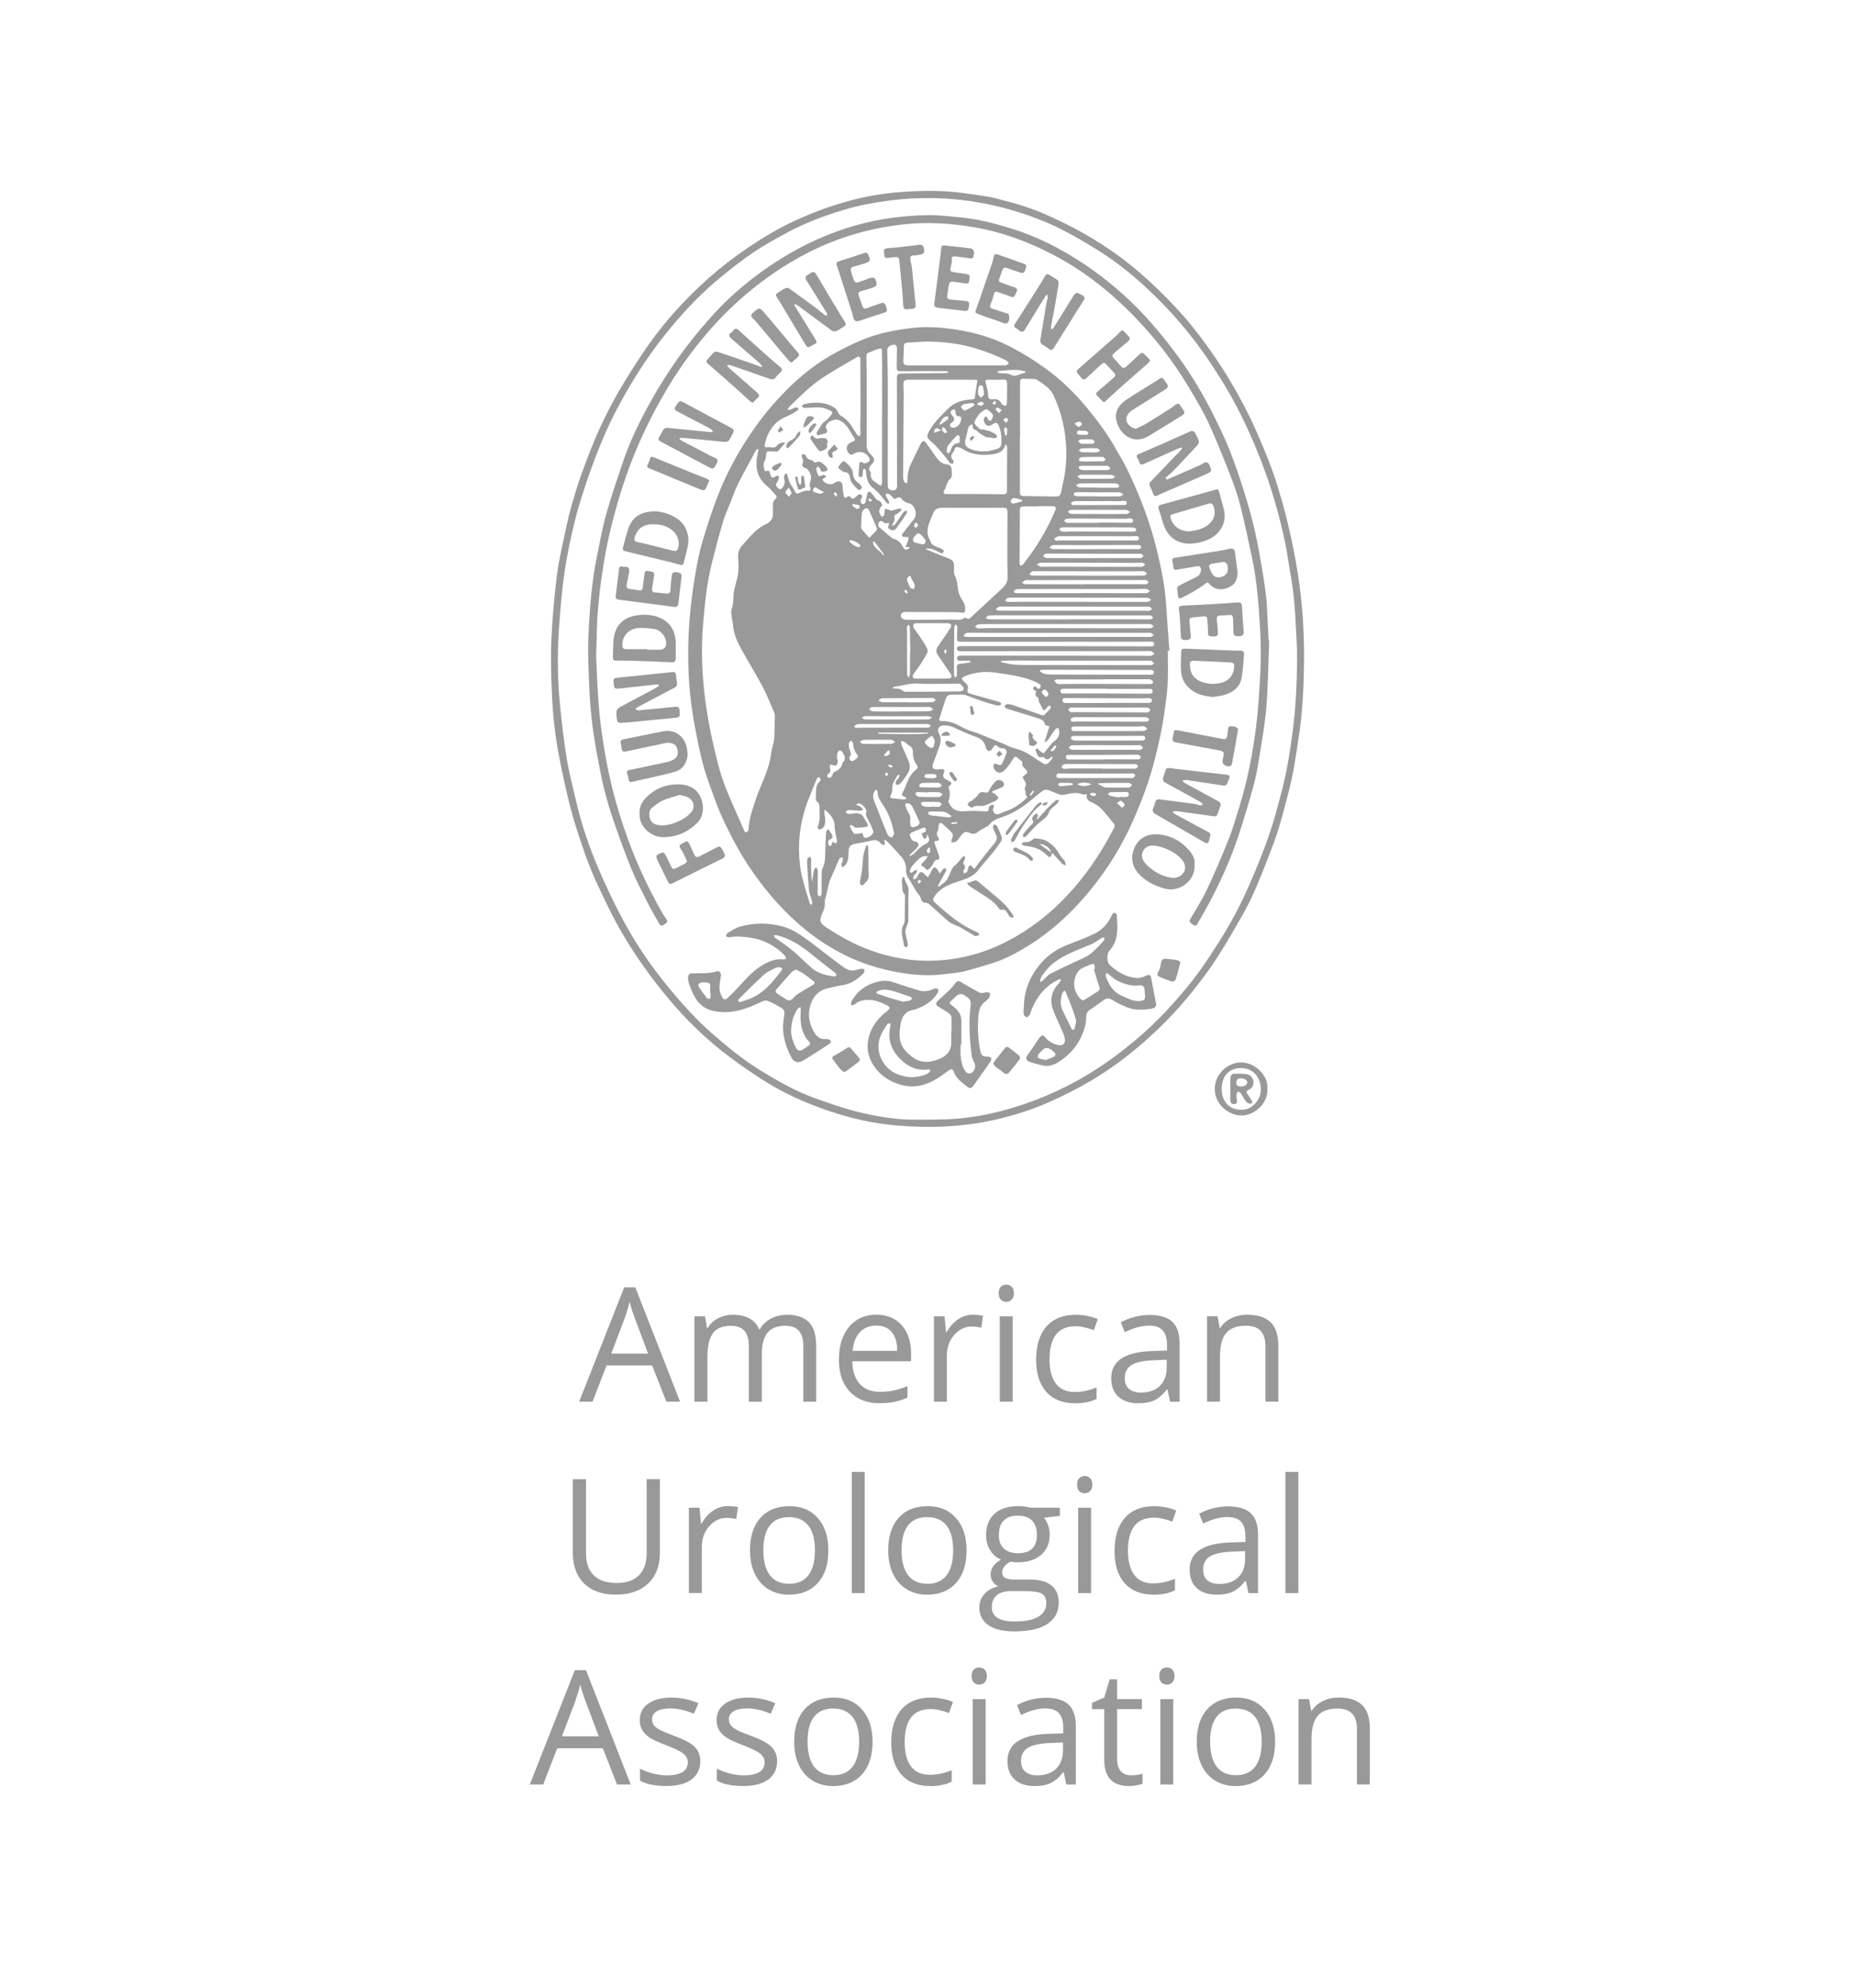 <?xml version="1.0" encoding="UTF-8"?> <svg xmlns="http://www.w3.org/2000/svg" id="Layer_2" data-name="Layer 2" viewBox="0 0 504.89 540.84"><defs><style> .cls-1 { fill: #999; } </style></defs><g><path class="cls-1" d="M181.37,381.33l-3.86-9.85h-12.42l-3.81,9.85h-3.64l12.25-31.1h3.03l12.18,31.1h-3.73ZM176.39,368.24l-3.6-9.6c-.47-1.21-.95-2.7-1.44-4.47-.31,1.36-.76,2.85-1.33,4.47l-3.64,9.6h10.02,0Z"></path><path class="cls-1" d="M218.64,381.33v-15.11c0-1.85-.4-3.24-1.19-4.16-.79-.92-2.02-1.39-3.69-1.39-2.19,0-3.81.63-4.85,1.89-1.04,1.26-1.57,3.19-1.57,5.81v12.97h-3.52v-15.11c0-1.85-.4-3.24-1.19-4.16-.79-.92-2.03-1.39-3.71-1.39-2.2,0-3.82.66-4.84,1.98-1.02,1.32-1.54,3.49-1.54,6.49v12.18h-3.52v-23.22h2.86l.57,3.18h.17c.66-1.13,1.6-2.01,2.81-2.65,1.21-.63,2.56-.95,4.06-.95,3.63,0,6,1.31,7.12,3.94h.17c.69-1.21,1.7-2.17,3.01-2.88s2.81-1.06,4.49-1.06c2.63,0,4.59.67,5.9,2.02s1.96,3.51,1.96,6.47v15.15h-3.52.02Z"></path><path class="cls-1" d="M239.43,381.75c-3.43,0-6.14-1.04-8.12-3.14-1.98-2.09-2.98-4.99-2.98-8.71s.92-6.72,2.76-8.92,4.32-3.31,7.43-3.31c2.91,0,5.21.96,6.91,2.87s2.54,4.44,2.54,7.57v2.22h-16c.07,2.73.76,4.79,2.07,6.21,1.31,1.41,3.15,2.12,5.52,2.12,2.5,0,4.97-.52,7.42-1.57v3.14c-1.24.54-2.42.92-3.53,1.15-1.11.23-2.45.35-4.02.35v.02ZM238.48,360.63c-1.86,0-3.35.61-4.46,1.82s-1.76,2.9-1.96,5.04h12.14c0-2.22-.5-3.92-1.48-5.1-.99-1.18-2.4-1.77-4.24-1.77h0Z"></path><path class="cls-1" d="M264.78,357.69c1.03,0,1.96.08,2.78.25l-.49,3.26c-.96-.21-1.81-.32-2.54-.32-1.88,0-3.49.76-4.82,2.29s-2,3.43-2,5.7v12.46h-3.52v-23.22h2.9l.4,4.3h.17c.86-1.51,1.9-2.68,3.12-3.5,1.21-.82,2.55-1.23,4-1.23h0Z"></path><path class="cls-1" d="M271.82,351.82c0-.81.2-1.4.59-1.77s.89-.56,1.48-.56,1.05.19,1.46.57.61.97.61,1.76-.21,1.38-.61,1.77c-.41.39-.9.58-1.46.58-.59,0-1.09-.19-1.48-.58s-.59-.98-.59-1.77h0ZM275.63,381.33h-3.52v-23.22h3.52v23.22Z"></path><path class="cls-1" d="M292.58,381.75c-3.36,0-5.96-1.03-7.81-3.1-1.84-2.07-2.76-5-2.76-8.78s.94-6.89,2.81-9c1.87-2.12,4.54-3.18,8-3.18,1.12,0,2.23.12,3.35.36s1.99.52,2.63.85l-1.08,2.99c-.78-.31-1.62-.57-2.54-.77-.92-.21-1.73-.31-2.44-.31-4.72,0-7.08,3.01-7.08,9.03,0,2.85.58,5.04,1.73,6.57,1.15,1.53,2.86,2.29,5.12,2.29,1.93,0,3.92-.42,5.95-1.25v3.11c-1.55.81-3.51,1.21-5.87,1.21v-.02Z"></path><path class="cls-1" d="M318.46,381.33l-.7-3.3h-.17c-1.16,1.45-2.31,2.44-3.46,2.96s-2.59.77-4.31.77c-2.3,0-4.11-.59-5.41-1.78-1.31-1.19-1.96-2.88-1.96-5.06,0-4.69,3.75-7.15,11.25-7.37l3.94-.13v-1.44c0-1.82-.39-3.17-1.18-4.04-.78-.87-2.04-1.3-3.76-1.3-1.94,0-4.12.59-6.57,1.78l-1.08-2.69c1.14-.62,2.4-1.11,3.76-1.46,1.36-.35,2.73-.53,4.1-.53,2.77,0,4.82.61,6.15,1.84s2,3.2,2,5.91v15.85h-2.61,0ZM310.51,378.85c2.19,0,3.91-.6,5.16-1.8,1.25-1.2,1.88-2.88,1.88-5.04v-2.1l-3.52.15c-2.8.1-4.81.53-6.05,1.3s-1.85,1.97-1.85,3.59c0,1.27.38,2.24,1.16,2.9.77.66,1.85,1,3.23,1h-.01Z"></path><path class="cls-1" d="M344.42,381.33v-15.02c0-1.89-.43-3.3-1.29-4.24s-2.21-1.4-4.05-1.4c-2.43,0-4.21.66-5.34,1.97s-1.69,3.48-1.69,6.5v12.18h-3.52v-23.22h2.86l.57,3.18h.17c.72-1.14,1.73-2.03,3.03-2.66s2.75-.94,4.34-.94c2.8,0,4.9.67,6.31,2.02,1.41,1.35,2.12,3.51,2.12,6.47v15.15h-3.52,0Z"></path><path class="cls-1" d="M179.61,402.42v20.04c0,3.53-1.07,6.31-3.2,8.33-2.13,2.02-5.06,3.03-8.79,3.03s-6.61-1.02-8.66-3.05-3.06-4.83-3.06-8.39v-19.96h3.6v20.21c0,2.58.71,4.57,2.12,5.95,1.41,1.38,3.49,2.08,6.23,2.08s4.63-.7,6.04-2.09c1.41-1.39,2.12-3.39,2.12-5.99v-20.17h3.6Z"></path><path class="cls-1" d="M198.09,409.75c1.03,0,1.96.08,2.78.25l-.49,3.26c-.96-.21-1.81-.32-2.54-.32-1.88,0-3.49.76-4.82,2.29s-2,3.43-2,5.7v12.46h-3.52v-23.22h2.9l.4,4.3h.17c.86-1.51,1.9-2.68,3.12-3.5,1.21-.82,2.55-1.23,4-1.23h0Z"></path><path class="cls-1" d="M225.46,421.77c0,3.79-.95,6.74-2.86,8.87s-4.54,3.19-7.9,3.19c-2.08,0-3.92-.49-5.53-1.46s-2.85-2.37-3.73-4.2-1.31-3.95-1.31-6.4c0-3.79.95-6.73,2.84-8.84s4.52-3.17,7.88-3.17,5.83,1.08,7.74,3.24,2.87,5.08,2.87,8.77h0ZM207.77,421.77c0,2.97.59,5.23,1.78,6.78s2.93,2.33,5.23,2.33,4.05-.77,5.24-2.32c1.19-1.55,1.79-3.81,1.79-6.79s-.6-5.19-1.79-6.73c-1.19-1.53-2.96-2.3-5.29-2.3s-4.04.76-5.21,2.27c-1.17,1.51-1.76,3.76-1.76,6.76h0Z"></path><path class="cls-1" d="M235.36,433.4h-3.52v-32.97h3.52v32.97Z"></path><path class="cls-1" d="M263.08,421.77c0,3.79-.95,6.74-2.86,8.87-1.91,2.13-4.54,3.19-7.9,3.19-2.08,0-3.92-.49-5.53-1.46s-2.85-2.37-3.73-4.2-1.31-3.95-1.31-6.4c0-3.79.95-6.73,2.84-8.84s4.52-3.17,7.88-3.17,5.83,1.08,7.74,3.24,2.87,5.08,2.87,8.77h0ZM245.39,421.77c0,2.97.59,5.23,1.78,6.78s2.93,2.33,5.23,2.33,4.05-.77,5.24-2.32c1.19-1.55,1.79-3.81,1.79-6.79s-.6-5.19-1.79-6.73c-1.19-1.53-2.96-2.3-5.29-2.3s-4.04.76-5.21,2.27c-1.17,1.51-1.76,3.76-1.76,6.76h.01Z"></path><path class="cls-1" d="M288.47,410.18v2.22l-4.3.51c.4.49.75,1.14,1.06,1.94s.47,1.7.47,2.7c0,2.27-.78,4.09-2.33,5.45-1.55,1.36-3.69,2.03-6.4,2.03-.69,0-1.34-.06-1.95-.17-1.5.79-2.25,1.79-2.25,2.99,0,.64.26,1.11.78,1.41.52.3,1.42.46,2.69.46h4.11c2.51,0,4.45.53,5.79,1.59s2.02,2.6,2.02,4.62c0,2.57-1.03,4.53-3.09,5.88s-5.07,2.02-9.03,2.02c-3.04,0-5.38-.57-7.02-1.7-1.65-1.13-2.47-2.73-2.47-4.79,0-1.41.45-2.63,1.36-3.67.9-1.03,2.17-1.73,3.81-2.1-.59-.27-1.09-.68-1.49-1.25-.4-.56-.6-1.22-.6-1.97,0-.85.23-1.59.68-2.22.45-.64,1.17-1.25,2.14-1.84-1.2-.49-2.18-1.33-2.93-2.52-.76-1.19-1.13-2.54-1.13-4.07,0-2.54.76-4.5,2.29-5.88s3.69-2.07,6.48-2.07c1.21,0,2.31.14,3.28.42h8.03,0ZM269.95,437.3c0,1.26.53,2.21,1.59,2.86s2.58.97,4.56.97c2.95,0,5.14-.44,6.56-1.32,1.42-.88,2.13-2.08,2.13-3.59,0-1.26-.39-2.13-1.17-2.62s-2.24-.73-4.39-.73h-4.22c-1.6,0-2.84.38-3.73,1.14s-1.33,1.86-1.33,3.28h0ZM271.86,417.62c0,1.62.46,2.85,1.38,3.69.92.83,2.2,1.25,3.83,1.25,3.43,0,5.15-1.67,5.15-5s-1.74-5.23-5.21-5.23c-1.65,0-2.92.45-3.81,1.33s-1.33,2.21-1.33,3.96h-.01Z"></path><path class="cls-1" d="M293.16,403.89c0-.81.2-1.4.59-1.77s.89-.56,1.48-.56,1.05.19,1.46.57.61.97.61,1.76-.21,1.38-.61,1.77c-.41.39-.9.58-1.46.58-.59,0-1.09-.19-1.48-.58s-.59-.98-.59-1.77h0ZM296.97,433.4h-3.52v-23.22h3.52v23.22Z"></path><path class="cls-1" d="M313.92,433.82c-3.36,0-5.96-1.03-7.81-3.1-1.84-2.07-2.76-5-2.76-8.78s.94-6.89,2.81-9c1.87-2.12,4.54-3.18,8-3.18,1.12,0,2.23.12,3.35.36s1.99.52,2.63.85l-1.08,2.99c-.78-.31-1.62-.57-2.54-.77-.92-.21-1.73-.31-2.44-.31-4.72,0-7.08,3.01-7.08,9.03,0,2.85.58,5.04,1.73,6.57,1.15,1.53,2.86,2.29,5.12,2.29,1.93,0,3.92-.42,5.95-1.25v3.11c-1.55.81-3.51,1.21-5.87,1.21v-.02Z"></path><path class="cls-1" d="M339.8,433.4l-.7-3.3h-.17c-1.16,1.45-2.31,2.44-3.46,2.96s-2.59.77-4.31.77c-2.3,0-4.11-.59-5.41-1.78-1.31-1.19-1.96-2.88-1.96-5.06,0-4.69,3.75-7.15,11.25-7.37l3.94-.13v-1.44c0-1.82-.39-3.17-1.18-4.04-.78-.87-2.04-1.3-3.76-1.3-1.94,0-4.12.59-6.57,1.78l-1.08-2.69c1.14-.62,2.4-1.11,3.76-1.46,1.36-.35,2.73-.53,4.1-.53,2.77,0,4.82.61,6.15,1.84s2,3.2,2,5.91v15.85h-2.61,0ZM331.85,430.92c2.19,0,3.91-.6,5.16-1.8,1.25-1.2,1.88-2.88,1.88-5.04v-2.1l-3.52.15c-2.8.1-4.81.53-6.05,1.3s-1.85,1.97-1.85,3.59c0,1.27.38,2.24,1.16,2.9.77.66,1.85,1,3.23,1h-.01Z"></path><path class="cls-1" d="M353.38,433.4h-3.52v-32.97h3.52v32.97Z"></path><path class="cls-1" d="M167.94,485.47l-3.86-9.85h-12.42l-3.81,9.85h-3.64l12.25-31.1h3.03l12.18,31.1h-3.73ZM162.96,472.37l-3.6-9.6c-.47-1.21-.95-2.7-1.44-4.47-.31,1.36-.76,2.85-1.33,4.47l-3.64,9.6h10.02,0Z"></path><path class="cls-1" d="M190.6,479.13c0,2.16-.81,3.83-2.42,5s-3.87,1.76-6.78,1.76c-3.08,0-5.48-.49-7.2-1.46v-3.26c1.12.57,2.31,1.01,3.59,1.33s2.51.49,3.7.49c1.84,0,3.25-.29,4.24-.88s1.48-1.48,1.48-2.68c0-.9-.39-1.68-1.18-2.32-.78-.64-2.31-1.4-4.59-2.28-2.16-.8-3.7-1.51-4.61-2.11-.91-.6-1.59-1.28-2.03-2.04s-.67-1.67-.67-2.73c0-1.89.77-3.39,2.31-4.48s3.65-1.64,6.33-1.64c2.5,0,4.94.51,7.33,1.53l-1.25,2.86c-2.33-.96-4.44-1.44-6.33-1.44-1.67,0-2.92.26-3.77.78s-1.27,1.24-1.27,2.16c0,.62.16,1.15.48,1.59.32.44.83.85,1.54,1.25.71.4,2.06.97,4.07,1.72,2.75,1,4.62,2.01,5.58,3.03.97,1.02,1.45,2.3,1.45,3.83h0Z"></path><path class="cls-1" d="M211.51,479.13c0,2.16-.81,3.83-2.42,5s-3.87,1.76-6.78,1.76c-3.08,0-5.48-.49-7.2-1.46v-3.26c1.12.57,2.31,1.01,3.59,1.33s2.51.49,3.7.49c1.84,0,3.25-.29,4.24-.88s1.48-1.48,1.48-2.68c0-.9-.39-1.68-1.18-2.32-.78-.64-2.31-1.4-4.59-2.28-2.16-.8-3.7-1.51-4.61-2.11-.91-.6-1.59-1.28-2.03-2.04s-.67-1.67-.67-2.73c0-1.89.77-3.39,2.31-4.48s3.65-1.64,6.33-1.64c2.5,0,4.94.51,7.33,1.53l-1.25,2.86c-2.33-.96-4.44-1.44-6.33-1.44-1.67,0-2.92.26-3.77.78s-1.27,1.24-1.27,2.16c0,.62.16,1.15.48,1.59.32.44.83.85,1.54,1.25.71.4,2.06.97,4.07,1.72,2.75,1,4.62,2.01,5.58,3.03.97,1.02,1.45,2.3,1.45,3.83h0Z"></path><path class="cls-1" d="M237.49,473.84c0,3.79-.95,6.74-2.86,8.87s-4.54,3.19-7.9,3.19c-2.08,0-3.92-.49-5.53-1.46s-2.85-2.37-3.73-4.2-1.31-3.95-1.31-6.4c0-3.79.95-6.73,2.84-8.84s4.52-3.17,7.88-3.17,5.83,1.08,7.74,3.24,2.87,5.08,2.87,8.77h0ZM219.8,473.84c0,2.97.59,5.23,1.78,6.78s2.93,2.33,5.23,2.33,4.05-.77,5.24-2.32c1.19-1.55,1.79-3.81,1.79-6.79s-.6-5.19-1.79-6.73c-1.19-1.53-2.96-2.3-5.29-2.3s-4.04.76-5.21,2.27c-1.17,1.51-1.76,3.76-1.76,6.76h0Z"></path><path class="cls-1" d="M253.15,485.89c-3.36,0-5.96-1.03-7.81-3.1-1.84-2.07-2.76-5-2.76-8.78s.94-6.89,2.81-9c1.87-2.12,4.54-3.18,8-3.18,1.12,0,2.23.12,3.35.36s1.99.52,2.63.85l-1.08,2.99c-.78-.31-1.62-.57-2.54-.77-.92-.21-1.73-.31-2.44-.31-4.72,0-7.08,3.01-7.08,9.03,0,2.85.58,5.04,1.73,6.57s2.86,2.29,5.12,2.29c1.93,0,3.92-.42,5.95-1.25v3.11c-1.55.81-3.51,1.21-5.87,1.21v-.02Z"></path><path class="cls-1" d="M264.45,455.96c0-.81.2-1.4.59-1.77s.89-.56,1.48-.56,1.05.19,1.46.57.61.97.61,1.76-.21,1.38-.61,1.77c-.41.39-.9.58-1.46.58-.59,0-1.09-.19-1.48-.58s-.59-.98-.59-1.77h0ZM268.27,485.47h-3.52v-23.22h3.52v23.22Z"></path><path class="cls-1" d="M290.22,485.47l-.7-3.3h-.17c-1.16,1.45-2.31,2.44-3.46,2.96s-2.59.77-4.31.77c-2.3,0-4.11-.59-5.41-1.78-1.31-1.19-1.96-2.88-1.96-5.06,0-4.69,3.75-7.15,11.25-7.37l3.94-.13v-1.44c0-1.82-.39-3.17-1.18-4.04-.78-.87-2.04-1.3-3.76-1.3-1.94,0-4.12.59-6.57,1.78l-1.08-2.69c1.14-.62,2.4-1.11,3.76-1.46,1.36-.35,2.73-.53,4.1-.53,2.77,0,4.82.61,6.15,1.84s2,3.2,2,5.91v15.85h-2.61,0ZM282.28,482.99c2.19,0,3.91-.6,5.16-1.8,1.25-1.2,1.88-2.88,1.88-5.04v-2.1l-3.52.15c-2.8.1-4.81.53-6.05,1.3s-1.85,1.97-1.85,3.59c0,1.27.38,2.24,1.16,2.9.77.66,1.85,1,3.23,1h-.01Z"></path><path class="cls-1" d="M307.79,482.99c.62,0,1.22-.05,1.8-.14.58-.09,1.04-.19,1.38-.29v2.69c-.38.18-.94.33-1.68.46s-1.41.18-2,.18c-4.49,0-6.74-2.37-6.74-7.1v-13.81h-3.33v-1.7l3.33-1.46,1.48-4.96h2.03v5.38h6.74v2.73h-6.74v13.67c0,1.4.33,2.47,1,3.22.66.75,1.57,1.12,2.73,1.12h0Z"></path><path class="cls-1" d="M315.53,455.96c0-.81.2-1.4.59-1.77s.89-.56,1.48-.56,1.05.19,1.46.57.61.97.61,1.76-.21,1.38-.61,1.77c-.41.39-.9.58-1.46.58-.59,0-1.09-.19-1.48-.58s-.59-.98-.59-1.77h0ZM319.34,485.47h-3.52v-23.22h3.52v23.22Z"></path><path class="cls-1" d="M347.06,473.84c0,3.79-.95,6.74-2.86,8.87-1.91,2.13-4.54,3.19-7.9,3.19-2.08,0-3.92-.49-5.53-1.46s-2.85-2.37-3.73-4.2-1.31-3.95-1.31-6.4c0-3.79.95-6.73,2.84-8.84,1.89-2.11,4.52-3.17,7.88-3.17s5.83,1.08,7.74,3.24,2.87,5.08,2.87,8.77h0ZM329.37,473.84c0,2.97.59,5.23,1.78,6.78s2.93,2.33,5.23,2.33,4.05-.77,5.24-2.32c1.19-1.55,1.79-3.81,1.79-6.79s-.6-5.19-1.79-6.73c-1.19-1.53-2.96-2.3-5.29-2.3s-4.04.76-5.21,2.27c-1.17,1.51-1.76,3.76-1.76,6.76h.01Z"></path><path class="cls-1" d="M369.33,485.47v-15.02c0-1.89-.43-3.3-1.29-4.24s-2.21-1.4-4.05-1.4c-2.43,0-4.21.66-5.34,1.97s-1.69,3.48-1.69,6.5v12.18h-3.52v-23.22h2.86l.57,3.18h.17c.72-1.14,1.73-2.03,3.03-2.66s2.75-.94,4.34-.94c2.8,0,4.9.67,6.31,2.02,1.41,1.35,2.12,3.51,2.12,6.47v15.15h-3.52,0Z"></path></g><g><path class="cls-1" d="M354.93,179.44c-.04,7.18-.39,14.34-1.5,21.45-.53,3.39-.98,6.79-1.67,10.14-.72,3.46-1.65,6.88-2.58,10.29-.68,2.51-1.4,5.03-2.3,7.47-1.48,4.03-3.06,8.04-4.72,12-1.06,2.53-2.23,5.03-3.57,7.41-2.39,4.24-4.82,8.47-7.46,12.55-2.07,3.2-4.39,6.27-6.79,9.24-4.19,5.18-8.82,9.95-13.9,14.29-4.28,3.66-8.81,6.97-13.64,9.81-3.72,2.19-7.62,4.13-11.57,5.87-4.64,2.05-9.47,3.55-14.44,4.67-8.77,1.99-17.62,2.32-26.53,1.58-6.43-.53-12.7-1.94-18.82-4.03-6.52-2.22-12.75-5.05-18.51-8.82-3.74-2.44-7.43-5.01-10.91-7.8-4.8-3.85-9.17-8.16-13.2-12.85-3.55-4.14-6.83-8.47-9.84-13s-5.71-9.25-8.03-14.17c-1.21-2.56-2.48-5.1-3.58-7.71-1.08-2.55-2.05-5.16-2.93-7.78-1.15-3.43-2.31-6.88-3.2-10.38-1.15-4.52-2.13-9.1-3.03-13.68-1.09-5.57-1.73-11.21-1.98-16.88-.22-5.01-.38-10.04-.16-15.05.27-5.94.79-11.88,1.54-17.78.55-4.31,1.61-8.57,2.5-12.83.42-2.02.92-4.03,1.49-6.02.79-2.75,1.59-5.5,2.57-8.19,1.48-4.04,2.97-8.08,4.74-12,1.69-3.77,3.58-7.47,5.66-11.03,2.49-4.25,5.14-8.42,7.97-12.44,4.69-6.64,10.16-12.62,16.24-18.03,3.43-3.05,7.06-5.84,10.87-8.41,3.93-2.65,7.98-5.08,12.28-7.09,4.57-2.13,9.28-3.93,14.15-5.31,4.98-1.41,10.06-2.33,15.2-2.7,5.65-.4,11.33-.5,16.97.3,2.27.32,4.54.62,6.8.99,1.11.18,2.21.5,3.3.78,4.34,1.11,8.63,2.39,12.71,4.24,3.52,1.6,7.02,3.29,10.36,5.22,3.52,2.04,6.97,4.25,10.2,6.7,3.37,2.56,6.58,5.38,9.62,8.33,3.17,3.07,6.23,6.28,9.01,9.7,3.03,3.73,5.83,7.67,8.45,11.71,2.42,3.72,4.58,7.63,6.62,11.57,1.76,3.42,3.27,6.98,4.75,10.53,1.25,3,2.41,6.05,3.39,9.15,1.2,3.81,2.28,7.66,3.19,11.54.99,4.22,1.86,8.47,2.54,12.75,1.24,7.82,1.8,15.71,1.74,23.64v.06ZM353,179.06c0-.96.04-1.93,0-2.89-.34-6.42-.5-12.86-1.63-19.22-.58-3.23-.98-6.5-1.66-9.71-1.15-5.37-2.57-10.68-4.31-15.89-1.99-5.94-4.38-11.72-7.1-17.36-2.45-5.09-5.32-9.93-8.43-14.64-4.31-6.52-9.2-12.56-14.75-18.07-5.1-5.07-10.56-9.7-16.7-13.46-3.06-1.88-6.16-3.72-9.37-5.35-4.22-2.14-8.65-3.81-13.19-5.16-6.14-1.83-12.39-2.95-18.78-3.3-5.13-.28-10.24-.07-15.35.59-4.09.53-8.11,1.32-12.04,2.49-5.38,1.6-10.63,3.57-15.57,6.26-3.03,1.65-6.08,3.3-8.93,5.22-3.14,2.12-6.13,4.47-9.06,6.87-4.81,3.95-9.13,8.41-13.13,13.17-4.18,4.98-7.91,10.28-11.25,15.86-2.8,4.67-5.34,9.48-7.48,14.48-1.67,3.9-3.15,7.89-4.52,11.9-1.26,3.66-2.44,7.37-3.35,11.14-1.11,4.59-2.11,9.23-2.78,13.91-.73,5.07-1.15,10.19-1.49,15.31-.46,6.91-.38,13.83.3,20.72.49,4.9,1.06,9.81,1.86,14.66.64,3.88,1.68,7.69,2.56,11.53,1.42,6.21,3.5,12.21,5.98,18.05,1.99,4.68,4.18,9.3,6.57,13.79,3.6,6.77,7.91,13.08,12.82,18.99,3.66,4.41,7.48,8.65,11.82,12.41,3.97,3.43,8,6.78,12.47,9.55,5.1,3.17,10.31,6.15,16.02,8.12,3.31,1.15,6.62,2.35,10.01,3.22,5.41,1.39,10.91,2.38,16.53,2.36,4.08-.02,8.18.05,12.23-.34,4.36-.42,8.67-1.28,12.92-2.48,5.48-1.54,10.73-3.6,15.81-6.13,5.49-2.74,10.63-6.05,15.47-9.83,4.09-3.19,8-6.61,11.54-10.4,4.09-4.37,7.97-8.91,11.3-13.9,2.29-3.44,4.55-6.91,6.58-10.51,1.93-3.42,3.67-6.96,5.24-10.56,1.92-4.41,3.74-8.87,5.3-13.42,1.41-4.09,2.5-8.3,3.57-12.49,1.31-5.11,2.13-10.32,2.81-15.55.86-6.62,1.14-13.27,1.22-19.94h-.06Z"></path><path class="cls-1" d="M344.93,296.28c.33,3.57-3.32,7.22-7.05,7.2-3.39-.02-7.28-2.99-7.25-7.27.02-3.72,3.12-6.92,6.79-7.17,3.72-.25,7.92,3.29,7.52,7.24h-.01ZM337.83,301.9c2.81.19,5.32-2.63,5.36-5.39.04-3.43-2.22-6.02-5.48-5.95-3.07.06-5.13,1.98-5.19,5.61-.05,3.25,1.88,5.78,5.31,5.73h0Z"></path><path class="cls-1" d="M317.84,177.04c0,3.06.12,6.13-.04,9.18-.13,2.54-.54,5.07-.88,7.6-.57,4.3-1.54,8.51-2.6,12.72-1.46,5.79-3.54,11.34-5.96,16.79-3,6.78-6.87,13.02-11.54,18.76-4.81,5.91-10.32,11.06-16.8,15.11-3.15,1.97-6.4,3.76-9.98,4.84-2.57.78-5.12,1.63-7.73,2.25-1.78.42-3.64.51-5.46.75-3.77.49-7.54.26-11.25-.32-3.12-.49-6.23-1.23-9.22-2.24-7.29-2.45-13.73-6.43-19.47-11.52-4.92-4.37-9.09-9.39-12.79-14.84-2.78-4.1-5.07-8.46-7.18-12.91-1.2-2.53-2.17-5.17-3.12-7.8-.96-2.63-1.9-5.28-2.61-7.98-.84-3.23-1.46-6.52-2.09-9.8-1.42-7.41-1.96-14.89-1.78-22.42.08-3.45.31-6.91.69-10.34.42-3.77,1-7.53,1.68-11.26.47-2.56,1.1-5.1,1.87-7.59,1.15-3.73,2.37-7.45,3.77-11.09,2.59-6.75,6.13-13,10.32-18.9,2.47-3.48,5.23-6.7,8.22-9.73,4.18-4.23,8.83-7.9,14.13-10.66,2.61-1.36,5.25-2.69,8.01-3.71,3.99-1.47,8.18-2.24,12.42-2.72,4.73-.53,9.37-.02,14.02.86,4.58.86,8.94,2.36,13.03,4.52,3.02,1.59,5.94,3.43,8.72,5.4,4.28,3.05,8.06,6.69,11.43,10.73,2.85,3.42,5.5,6.99,7.74,10.85,1.38,2.37,2.79,4.75,3.94,7.23,1.58,3.39,3.07,6.83,4.34,10.34,1.26,3.48,2.37,7.04,3.23,10.63,1.12,4.68,2.13,9.39,2.45,14.22.29,4.35.62,8.7.94,13.04-.15,0-.29,0-.44.02h0ZM240.84,228.48c-.07.05-.14.1-.2.15.06.2.16.41.18.61.02.2.02.51-.1.6-.13.09-.43.03-.6-.07-.22-.12-.4-.32-.57-.51-.62-.67-1.32-.84-2.22-.61-1.39.35-2.81.59-4.22.84-1.6.28-2.11.7-2.15,2.31-.03,1.3-.06,2.56-.92,3.61-.2.24-.54.36-.82.53-.08-.3-.24-.61-.22-.91.02-.26.32-.48.37-.75.06-.34,0-.7,0-1.05-.31.12-.79.15-.9.36-.47.93-.82,1.91-1.23,2.86-.36.82-.75,1.63-1.11,2.45-.18.4-.35.81-.45,1.24-.35,1.39-.66,2.78-.99,4.18-.08.33-.25.67-.21.98.15,1.19-.24,2.23-.7,3.28-.84,1.9-.65,2.55,1.07,3.69,4.4,2.93,9.03,5.37,14.11,6.96,6.49,2.04,13.08,2.64,19.81,1.73,5.12-.69,9.98-2.19,14.62-4.5,4.93-2.46,9.4-5.57,13.46-9.27,5.19-4.73,9.48-10.19,13.13-16.17,1.09-1.79,2.08-3.64,3.09-5.48.27-.49.54-.97.03-1.55-1.06-1.21-2-2.55-3.1-3.72-.66-.7-1.48-1.33-2.35-1.74-1.1-.52-2.2-.89-1.81-2.45-.51,0-.98.12-1.34-.02-1.65-.65-3.23-.16-4.84.16-.37.07-.81.09-1.15-.03-1.09-.38-2.13-.88-3.22-1.26-.35-.12-.87-.12-1.18.06-.73.43-1.4.96-2.04,1.51-2.83,2.42-5.76,4.67-9.4,5.8-1.34.42-2.63,1.03-3.54,2.2-.16.21-.46.32-.7.46-.76.46-1.6.82-2.28,1.38-.69.57-1.34.65-2.11.3-1.15-.52-1.64-.39-2.41.59-.45.58-.85,1.23-1.4,1.7-.29.25-.84.18-1.28.25.04-.34-.02-.74.13-1.02.32-.59.41-1.19-.03-1.66-.81-.86-1.68-1.65-2.58-2.42-.41-.35-.83-.2-.95.35-.13.54-.04,1.18-.29,1.64-.35.65-.32,1.11.11,1.69.27.36.38,1-.32,1.01-.94.02-.69.47-.52.98.35,1.01.71,2.02,1.06,3.04.16.47.18,1.04-.41,1.09-.79.06-.89.58-1.17,1.11-.31.58-.75,1.15-1.27,1.53-.59.43-.82-.38-1.23-.6-.03,0-.05-.03-.08-.04-.86-.49-.85-.67-.08-1.37.42-.39.74-.9,1.24-1.52-1.19-.23-1.88.16-2.46.68-.67.6-1.29,1.28-1.86,1.98-.29.36-.46.83-.62,1.28-.05.13.08.42.21.49.12.07.37-.02.52-.1.17-.09.27-.3.44-.4.25-.14.53-.22.8-.33-.05.28-.04.59-.17.82-.16.29-.47.49-.65.78-.14.22-.23.49-.26.75,0,.09.27.32.33.29.27-.12.56-.26.73-.48.22-.29.28-.68.48-.99.43-.65.78-.67,1.34-.15.33.31.66.61,1.17,1.07.24-.41.47-.77.67-1.14.21-.39.36-.82.62-1.17.41-.56.85-.46,1.21.09.23.35.46.69.76,1.15.35-.47.59-.88.91-1.2.16-.15.48-.13.73-.19.01.26.13.57.03.76-.59,1.12-1.25,2.21-1.87,3.32-.14.25-.23.54-.35.81.06.05.12.1.18.15.68-.52,1.41-.99,2.01-1.59.39-.4.6-.99.87-1.51.46-.87.7-1.99,1.4-2.55.87-.69,1.46-1.52,2.13-2.35.16-.2.48-.28.72-.41.03.28.11.58.06.85-.04.24-.29.43-.35.67-.06.25-.13.64,0,.77.58.55.38,1,.02,1.57-.15.23,0,.64,0,.96.31-.17.72-.27.9-.53.23-.33.22-.82.39-1.2.3-.66.72-.68,1.07-.06.29.53.55.5.88.07.37-.5.72-1.01,1.11-1.5,1.37-1.73,2.72-3.48,4.12-5.18.73-.89.66-1.72.12-2.65-.28-.48-.53-1.01-.65-1.55-.05-.24.24-.55.37-.84.26.17.63.28.75.51.46.94.89,1.9,1.23,2.89.12.37.07.92-.13,1.24-.69,1.07-1.45,2.09-2.25,3.08-1.3,1.6-2.72,3.12-3.97,4.76-1.19,1.57-2.86,2.24-4.62,2.82-2.67.88-5.37,1.67-7.14,4.14-.64.89-.74,1.24.05,1.95,3.48,3.12,7.01,6.18,11.43,7.97.27.11.43.51.64.77-.34.11-.68.25-1.03.31-.14.03-.32-.1-.47-.18-1.21-.72-2.42-1.47-3.64-2.17-.41-.24-.87-.38-1.3-.58-.65-.31-1.39-.53-1.92-.99-1.79-1.53-3.49-3.15-5.25-4.71-.27-.24-.69-.43-1.04-.44-.89-.04-1.21-.53-1.38-1.32-.08-.37-.37-.7-.59-1.03-.1-.16-.29-.27-.39-.43-.75-1.24-1.44-2.52-2.23-3.72-.47-.71-.8-1.42-.75-2.28.07-1.39-.37-2.65-1.27-3.69-1.07-1.25-2.19-2.45-3.31-3.65-.36-.38-.79-.68-1.19-1.02v.02ZM206.4,122.25c-.1-.03-.2-.07-.31-.1-.23.31-.5.6-.67.94-2.04,4.04-4.53,7.84-6.05,12.14-.77,2.19-1.84,4.28-2.51,6.49-1.13,3.71-2.1,7.46-3.05,11.22-1.35,5.35-1.93,10.82-2.4,16.3-.96,11.11.19,22.06,2.65,32.9.95,4.2,1.92,8.41,3.55,12.41,1.58,3.88,3.31,7.69,4.99,11.53.08.17.36.39.5.36.2-.04.41-.26.53-.46.11-.18.13-.43.14-.66.11-2.59,1-4.99,1.79-7.4,1.4-4.35,3.82-8.36,4.33-13.01.14-1.29.7-2.53.81-3.81.18-2.14.15-4.29.19-6.44,0-.28-.06-.57-.17-.83-1.06-2.41-2.02-4.88-3.25-7.2-1.8-3.4-3.87-6.66-5.71-10.04-1.15-2.11-2.15-4.3-2.27-6.78-.03-.61-.25-1.21-.31-1.83-.07-.72-.29-1.54-.05-2.17.49-1.33.45-2.66.52-4.02.04-.75.25-1.5.42-2.23.28-1.21.71-2.4.84-3.62.15-1.34.12-2.73,0-4.08-.14-1.48.28-2.67,1.31-3.68.16-.16.29-.35.44-.52,1.76-2,3.47-4.05,6-5.15.4-.18.78-.49,1.07-.83.28-.33.54-.77.58-1.18.09-.92.09-1.87.04-2.8-.03-.75.06-1.41.67-1.91.46-.37.42-.77.05-1.17-.73-.78-1.4-1.65-2.22-2.32-2.97-2.4-3.41-5.49-2.61-8.97.08-.36.13-.73.2-1.09h-.04ZM246.44,148.88c.24-.58.47-1.05.63-1.55.12-.39.16-.8.23-1.2-.37-.02-.74-.03-1.11-.08-.23-.03-.58-.05-.66-.19-.09-.15,0-.5.14-.67,1.03-1.35,2.07-2.68,3.13-4,.95-1.19.27-3.82-1.21-4.18-1.01-.25-1.75-.68-2.36-1.5-.13-.18-.65-.28-.85-.17-.95.53-.98.53-1.68-.33-.24-.29-.58-.52-.91-.7-.16-.08-.49-.04-.62.08-.11.1-.11.43-.03.6.22.45.55.84.76,1.29.11.23.09.53.12.8-.24-.09-.55-.12-.7-.29-.86-1-1.58-2.14-2.55-3.01-1.02-.92-2.16-1.69-2.63-3.06-.14-.42-.25-.86-.32-1.3-.08-.52-.07-1.05-.17-1.56-.03-.15-.32-.24-.49-.35-.1.16-.26.31-.29.48-.06.45,0,.91-.09,1.35-.04.2-.31.5-.46.49-.22-.02-.59-.24-.61-.42-.06-.49.03-1,.06-1.5.04-.52.08-1.05.13-1.57.02-.21,0-.51.13-.61.12-.09.46-.06.61.05.71.52,1.3.13,1.87-.24.15-.1.28-.46.22-.62-.7-1.85-2.75-2.5-4.47-1.42-.55.35-.96.23-1.31-.25-.93-1.27-.51-2.52,1.04-3.06.8-.28.88-.54.41-1.22-.32-.46-.61-.95-.89-1.44-.75-1.29-1.57-2.48-2.98-3.15-1.31-.63-3.39.21-3.76,1.62-.05.2.06.48.17.68.37.68.17,1.11-.59,1.29-.46.1-.9.28-1.36.37-.19.04-.51.02-.59-.09-.12-.18-.18-.54-.08-.68.77-1.02,1.17-2.29,2.34-3.04.65-.41,1.12-1.11,1.64-1.7.34-.39.32-.84-.17-1.05-.84-.37-1.71-.82-2.6-.91-1.23-.13-2.49.03-3.73.07-.34,0-.69.08-1.01,0-.23-.06-.41-.31-.61-.47.19-.17.36-.42.59-.49.51-.15,1.05-.23,1.58-.3,2.54-.33,4.99-.12,7.11,1.51.26.2.38.58.57.87.21.33.37.78.67.94,1.38.76,2.43,1.84,3.25,3.17.45.72.88,1.45,1.37,2.15.14.19.45.26.68.39.07-.25.21-.5.21-.76,0-.68-.07-1.35-.07-2.03,0-1.28.08-2.55.08-3.83,0-4.73-.04-9.46-.05-14.19,0-.84-.32-1.1-1.03-.68-3.12,1.83-6.3,3.58-9.31,5.59-3.31,2.2-6.12,5.03-8.94,7.81-.2.2-.32.47-.62.94.56-.09.86-.1,1.13-.2.37-.14.69-.44,1.06-.52.28-.06.61.14.91.22-.13.23-.2.54-.4.66-.66.44-1.33.87-2.05,1.19-1.6.73-3.19,1.4-4.35,2.85-1.2,1.5-2.02,3.13-2.39,5-.11.54-.19,1.04.7.9.57-.09,1.18.09,1.77.06.26-.01.61-.17.73-.38.39-.66,1.46-1.15,2.37-.89-.71.81-1.36,1.59-2.06,2.33-.11.12-.43.06-.65.06-.59-.02-1.19-.1-1.78-.08-.53.02-.76.29-.75.89,0,.58-.09,1.25-.38,1.74-.53.88-.24,1.7-.06,2.54.03.13.34.32.42.28.96-.5.98.22,1.16.83.31,1.02.64,1.12,1.47.55.18-.12.52-.23.66-.14.16.1.3.46.24.65-.16.47-.39.93-.66,1.35-.4.62.14.96.4,1.33.13.19.55.34.78.27.55-.16,1.15-1.53,1.04-2.13-.09-.47-.23-.96-.17-1.42.03-.29.38-.55.59-.82.13.27.28.54.38.83.2.59.28,1.24.56,1.79.38.77.98,1.44,1.32,2.22.28.65.67.87,1.24.61.86-.38,1.67-.81,2.67-.6.13.03.53-.44.49-.51-.51-.9-.19-1.77.04-2.64.29-1.09-.58-2.77-1.65-3.13-.61-.2-.85-.6-.61-1.17.27-.63.13-1.13-.17-1.69-.12-.22.04-.58.06-.88.3.09.77.1.86.29.37.77.85,1.31,1.75,1.39.12.01.27.13.34.23.32.46.64.48,1.15.22.27-.14.78-.05,1.05.13.56.37,1.07.84,1.51,1.35.19.21.23.89.19.9-.49.16-1.02.31-1.53.3-.14,0-.27-.51-.43-.77-.15-.24-.34-.45-.52-.68-.19.2-.57.44-.55.6.1.61.24,1.25.54,1.77.34.59.82.08,1.26-.02.3-.06.67.18,1,.28-.22.22-.43.46-.67.66-.12.09-.3.11-.45.16.38,1.26,2.27,1.83,3.25,1.09.36-.27.92-.52,1.34-.45.81.14.9.84.92,1.59.02.8.17,1.61.33,2.4.09.43.4.65.81.28.4-.37.72-.34,1.07.08.39.47.83.39,1.25,0,.29-.27.57-.57.91-.76.2-.11.6-.11.75.02.16.13.2.51.14.75-.07.32-.38.61-.39.92,0,.28.17.76.38.83.46.16.89-.02,1.01-.61.14-.7.26-1.41.45-2.11s.57-.79,1.08-.26c.35.37.66.78.95,1.19.33.46.62.86,1.28,1,.33.07.6.69.76,1.11.05.15-.37.43-.51.7-.15.29-.3.63-.3.94,0,.35.18.71.32,1.04.09.21.27.38.4.57.2-.16.48-.28.58-.49.13-.26.11-.59.14-.89.03-.29.05-.58.08-.86.34.08.68.14,1.01.24.25.07.51.32.72.27.77-.15,1.52-.42,2.29-.59.16-.04.37.16.56.24-.13.19-.22.41-.38.55-.37.32-.75.65-1.19.86-.73.35-.31.9-.36,1.39-.03.34-.26.66-.4.98-.11.25-.22.49-.33.74.28-.11.66-.14.81-.35.69-.93,1.31-1.91,1.97-2.86.19-.27.38-.56.64-.77.16-.13.45-.1.67-.15-.02.23.05.53-.06.7-.96,1.43-1.93,2.86-2.97,4.24-.18.25-.68.43-.99.37-.41-.07-.78-.4-1.12-.59.1-.49.19-.94.29-1.39-.47.03-.93.06-1.16.07-.46-.29-.81-.7-1.06-.64-.79.16-1,1.27-.38,1.8,1.04.91,2.1,1.8,3.16,2.69.21.18.48.33.74.4,1.13.3,1.85,1.03,2.36,2.04.57,1.1,1.12,1.16,2.11.19h-1.38l.06.05ZM252.12,149.22l-.06.22c1.85.75,3.68,1.57,5.56,2.25,1.79.64,2.12,1.05,2.05,2.97-.02.64-.08,1.38.2,1.91.67,1.26.7,2.59.9,3.93.12.83.47,1.68.93,2.39.65,1.01,1.17,2,.95,3.25-.07.39-.15.62-.64.55-.72-.1-1.45-.16-2.18-.16-4.36-.03-8.73-.04-13.09-.05-1.08,0-1.57.32-1.57,1s.67,1.12,1.63,1.13c.08,0,.17,0,.25,0,4.02-.02,8.04,0,12.06-.06,1.13,0,2.33.36,3.37-.45.12-.09.45-.03.6.08.45.33.76.17,1.11-.16,2.86-2.66,5.73-5.31,8.59-7.97.95-.88,1.51-1.75,1.47-3.25-.16-5.55-.04-11.11-.04-16.67,0-2.04-.02-2.01-2.01-2.01-5.1.02-10.2.05-15.3,0-1.31,0-2.39.12-2.93,1.56-.9,2.39-2.44,4.68-.82,7.34,0,.02.02.05.03.08.19.84.8,1.28,1.53,1.59.39.17.82.25,1.19.44.45.23,1.2.45.85,1.1-.31.58-.87.14-1.33-.09-1.04-.53-2.09-1.08-3.32-.91h.02ZM273.92,121c-.09-.01-.19-.03-.28-.04-.48,2.04-2.14,2.48-3.78,2.66-2.67.3-5.32.13-7.71-1.4-.48-.3-1.06-.56-1.62-.59-.81-.05-.63.88-1,1.28-.73.8-.88,1.53-.06,2.38.14.15-.03.59-.05.89-.3-.07-.74-.04-.88-.23-1.56-2.12-3.2-4.16-5.2-5.91-1.22-1.08-1.15-1.45-.36-2.89,1.28-2.31,3.18-4.09,5.03-5.93,1.77-1.77,3.9-2.4,6.26-2.53.97-.06,1.05-.12,1.15-1.12.13-1.23.36-2.44.55-3.66.02-.16.03-.32.05-.55-.36-.02-.66-.05-.97-.05h-17.93c-.88,0-1.25.36-1.23,1.23.03.99.08,1.98.07,2.97-.05,7.43-.11,14.85-.15,22.28,0,.44.11.91.3,1.3.1.2.48.27.73.39.05-.25.13-.51.16-.76.05-.63,0-1.28.12-1.9.13-.72.28-1.46.59-2.12.97-2.1,2.01-4.16,3.02-6.24.04-.07.11-.13.17-.19.36-.33.73-.33,1.02.07.79,1.07,1.59,2.13,2.33,3.23.9,1.32,1.72,2.65,3.59,2.79.64.05,1.15.57,1.17,1.35.01.48.08.95.06,1.43-.01.29-.04.7-.22.86-1.13.94-1.24,2.39-1.9,3.56-.3.53-.05.87.58.86,2.09,0,4.19-.04,6.28-.03,3.11,0,6.23.04,9.34.08.66,0,.93-.3.93-.92,0-1.05-.01-2.1,0-3.15.02-2.83.05-5.66.05-8.5,0-.3-.15-.6-.23-.9h.02ZM285.62,197.59c-.57-.19-1.21-.28-1.22-.43-.13-1.35-1.28-1.53-2.17-1.83-2.73-.91-5.51-1.68-8.25-2.54-.26-.08-.44-.45-.65-.68.27-.2.55-.56.82-.56.55,0,1.13.13,1.66.31,2.54.87,5.06,1.78,7.6,2.65.25.08.65.13.8,0,.64-.58,1.23-1.23,1.79-1.89.09-.1-.1-.43-.16-.66-.2.06-.44.07-.58.2-.25.23-.41.55-.65.78-.31.3-.72.4-.87-.1-.31-.99-1.15-1.77-1.12-2.88,0-.08-.04-.2-.1-.22-.95-.35-.7-1.05-.46-1.76-.22-.07-.41-.09-.52-.19-.15-.13-.35-.33-.34-.5,0-.18.19-.44.35-.49s.48.04.59.18c.28.36.54.66.92.19.39-.48.21-.91-.3-1.19-.45-.24-.9-.49-1.36-.68-3.34-1.36-6.9-1.78-10.42-2.31-2.89-.44-5.71-.11-8.42.99-.31.13-.56.41-.84.61.23.3.4.67.69.88.78.57,1.27,1.2.95,2.22-.19.6.16.89.7,1.04,2.53.72,5.06,1.44,7.59,2.15.46.13,1,.23.77.83-.07.19-.73.31-1.06.22-1.32-.33-2.63-.71-3.91-1.14-1.62-.55-3.21-1.17-4.82-1.75-.2-.07-.44-.09-.66-.08-.9,0-1.81.06-2.71.02-.86-.04-1.53.2-1.82,1.06-.61,1.82-1.2,3.65-1.76,5.48-.16.54.2.66.69.66,1.73-.03,3.33.47,4.84,1.31.69.38,1.39.76,2.12,1.05.89.36,1.83.58,2.72.93,2.26.89,4.51,1.82,6.76,2.74,1.04.43,2.04,1.03,3.12,1.3,1.67.43,3.22,1.05,4.64,2.01,1.19.81,2.38,1.61,3.62,2.32.26.15.83.02,1.09-.19.45-.36.78-.88,1.13-1.36.07-.09.03-.28.04-.47-.16.05-.27.06-.31.11-.66.76-1.34.91-2.07.1-.05-.06-.17-.14-.22-.12-1.29.54-1.44-.54-1.8-1.29-.1-.21-.24-.47-.2-.67.03-.15.38-.36.51-.31.2.07.31.37.5.51.36.28.73.58,1.15.74.12.04.43-.38.63-.62.76-.88,1.37-1.95,2.28-2.6,1-.72,1.47-1.51,1.39-2.67-.02-.35-.19-.7-.28-1.05-.31.2-.71.34-.92.62-.63.84-1.16,1.74-1.78,2.59-.23.31-.59.53-.9.79-.03-.05-.07-.11-.1-.16.44-1.4.88-2.81,1.31-4.21h-.02ZM258.18,217.86l-.13.13c.29.51.52,1.07.9,1.51,1.08,1.26,2.51,1.3,4.04,1.18,1.59-.12,3.21-.09,4.81.05,1.14.1,1.26.09,1.33-1.05.02-.25.41-.55.7-.69.2-.1.51.02.77.04-.08.27-.17.54-.23.82-.05.22-.17.49-.1.67.41,1,.95,1.21,1.94.81.34-.14.66-.33,1.01-.44,2.36-.71,4.36-2.01,6.12-3.7.13-.12.19-.32.28-.48-.74-.37-.31-1.16-.61-1.7-.12-.22-.13-.61,0-.83.41-.71.17-1.34-.22-1.9-.6-.84-.63-.88.21-1.5.77-.57.79-.77.17-1.47-.47-.53-1.2-.92-.86-1.85.04-.11-.23-.35-.38-.49-.25-.23-.54-.41-.78-.65-.73-.7-1-.56-1.51.28-.65,1.07-1.39,2.14-2.28,3.01-1.08,1.04-2.34.68-2.91-.7-.13-.31.03-.75.06-1.13.31.04.65,0,.91.13.51.25,1,.44,1.31-.18.45-.91.89-1.83,1.18-2.8.26-.87-.28-1.37-1.21-1.36-.28,0-.61-.09-.82-.26-1.01-.82-1.03-.83-1.75.31-.05.07-.09.15-.14.21-.55.71-1.18.65-1.56-.18-.12-.26-.18-.54-.27-.8-.37-1.07-1-1.8-2.14-2.22-2.17-.8-4.31-1.72-6.4-2.73-.98-.47-1.95-.59-2.96-.53-1.11.06-1.7,1.13-1.14,2.09.69,1.17.58,2.33.19,3.5-.53,1.58-1.16,3.12-1.72,4.69-.43,1.21-.1,1.66,1.19,1.69.28,0,.56-.12.84-.11.34,0,.68.09,1.02.14-.05.31-.03.65-.15.93-.35.75-.2,1.3.53,1.69.37.2.77.36,1.12.6.46.32.58.72.02,1.07-.47.29-.39.6-.24,1.07.18.56.18,1.19.16,1.79-.02.44-.19.88-.29,1.31v.03ZM277.63,118.97h-.04v15.05c0,.61.25.92.84.93,3,.05,6,.09,9,.13.73,0,1.2-.33,1.35-1.04.43-2.16,1-4.32,1.23-6.5.72-6.96-.33-13.69-3.29-20.04-.92-1.98-2.89-3.12-4.68-4.31-.09-.06-.22-.08-.33-.08-1.1-.03-2.21-.07-3.31-.07-.49,0-.76.24-.76.8.01,5.04,0,10.09,0,15.13h-.01ZM226.62,228.85c.17.17.24.29.35.36.18.11.38.19.57.28.1-.22.24-.42.29-.65.03-.15-.07-.33-.1-.49-.21-1.23-.56-2.45-.57-3.68-.02-2.04-1.33-3.2-2.68-4.45-.11.39-.14.76-.1,1.13.05.48.23.95.23,1.42,0,1.04.07,2.15-1.06,2.75-.22.12-.6.17-.77.06-.15-.1-.24-.53-.16-.73.63-1.59.44-3.24.42-4.88,0-.75.02-1.47-.72-1.96-.17-.12-.32-.46-.29-.67.24-1.63-.4-3.48,1.14-4.82.15-.13.15-.53.08-.77-.04-.15-.38-.35-.51-.3-.2.07-.38.31-.47.52-.57,1.36-1.08,2.73-1.66,4.09-1.86,4.34-2.98,8.88-3.12,13.59-.07,2.47.06,5,.51,7.43.55,2.9,1.54,5.73,2.36,8.57.06.22.33.38.5.56.19-.38.25-.69.18-.96-.27-1.03-.74-2.03-.85-3.08-.27-2.59-.38-5.19-.53-7.79-.02-.3.07-.63.21-.89.1-.19.37-.29.56-.44.13.2.36.4.36.6.02.85-.07,1.7-.04,2.55.04,1.22.14,2.44.21,3.66.29-1.02.37-2.05.55-3.06.06-.32.4-.59.62-.88.16.32.47.64.47.96,0,2.06-.05,4.12-.08,6.18,0,.11-.02.26.04.33.14.19.32.47.49.48.16,0,.39-.25.51-.44.09-.15.08-.38.08-.58,0-1.56-.03-3.12,0-4.67,0-.65-.03-1.37.24-1.92.79-1.6.72-3.29.76-4.99.04-1.69.11-3.38.22-5.06.02-.22.4-.42.61-.62.35.55.77,1.06,1.03,1.65.19.43.08.89-.49,1.09-.7.26-.68.85-.54,1.42.04.18.26.42.42.44.14.02.38-.21.46-.38.13-.26.18-.57.29-.95h-.02ZM251.83,92.92c-1.08.07-2.95.18-4.81.29-.72.04-1.04.36-1.03,1.13.02,1.33-.06,2.66-.12,3.98-.03.63.25.97.85,1.05.39.05.79.05,1.19.05,8.58,0,17.16.01,25.74-.01.31,0,.62-.34.94-.52-.21-.27-.36-.65-.63-.79-3.23-1.59-6.57-2.86-10.07-3.78-3.71-.97-7.45-1.36-12.05-1.41h-.01ZM264.08,180.26c-.01-.17-.02-.34-.03-.51-.86,0-1.71-.04-2.57.02-.53.04-.94,0-.98-.62-.05-.67.43-.78.96-.78h9.52c13.23,0,26.46.02,39.69.03.88,0,1.76.08,2.63,0,.33-.03.63-.38.95-.59-.29-.22-.55-.48-.87-.63-.21-.1-.5-.05-.76-.05-1.44,0-2.88.03-4.33.03h-34.34c-4.19,0-8.38,0-12.57.03-.54,0-.93-.21-.91-.76.02-.67.59-.65,1.08-.65h24.05c9.21,0,18.41.04,27.62.06.44,0,.91,0,.92-.61,0-.57-.43-.67-.89-.67-1.22,0-2.44.02-3.65.02h-48.02c-.97,0-1.14-.18-1.1-1.15.03-.99.08-1.98.06-2.97,0-.21-.28-.41-.43-.61-.13.2-.36.39-.36.59-.05,1.02-.04,2.04-.05,3.06-.02,2.37-.03,4.74-.04,7.11,0,1.08-.01,2.15.02,3.23,0,.17.24.33.37.49.12-.16.35-.32.36-.49.05-.67.09-1.34.02-2.01-.08-.82.18-1.2.82-1.24.96-.06,1.9-.25,2.85-.39l-.02.06ZM240.06,112.64h.03v-12.08c0-1.62,0-3.23-.04-4.85,0-.44,0-1.08-.68-.88-1.08.32-2.13.76-3.17,1.21-.19.08-.38.43-.38.65,0,1.73.07,3.45.07,5.18,0,6.41.04,12.81-.02,19.22,0,1.16.45,1.91,1.21,2.63.98.93,1.1,1.65.2,2.56-.73.75-1.03,1.36-.32,2.23.06.08.08.22.06.33-.19,1.2.45,1.91,1.42,2.45.22.12.38.34.59.48.24.15.5.27.75.4.1-.28.27-.56.28-.84.04-.76,0-1.52,0-2.29v-16.41h0ZM258.03,101.38c0-.11,0-.21-.01-.32-.29-.03-.58-.09-.87-.09-2.1-.01-4.19-.02-6.29-.02-1.98,0-3.96.02-5.94.05-.64,0-.85-.36-.85-.91,0-1.67.02-3.34.06-5.01.02-.96-.2-1.32-.89-1.3-.95.02-1.77.74-1.76,1.47.07,3,.16,6,.17,9,0,8.59,0,17.18-.02,25.76,0,.79-.03,1.59.02,2.38.05.7.64,1.05,1.51,1,.7-.04,1-.4.99-1.1-.02-1.25,0-2.49,0-3.74-.02-8.42-.04-16.84-.04-25.25,0-1.59.08-1.66,1.61-1.67,3.85-.04,7.7-.08,11.55-.13.26,0,.51-.07.77-.11h0ZM253.52,184.61h1.02c1.19,0,2.38.02,3.57-.03.88-.03,1.11-.48.65-1.22-.4-.65-.85-1.27-1.28-1.9-.75-1.1-1.51-2.19-2.24-3.3-.5-.76-.52-1.51.03-2.29,1.16-1.67,2.31-3.35,3.43-5.05.16-.24.26-.7.14-.91-.13-.22-.56-.36-.86-.36-2.83-.03-5.66-.02-8.49,0-.31,0-.78.1-.88.31-.13.26-.06.73.11,1,.48.77,1.07,1.46,1.57,2.22.72,1.08,1.44,2.17,2.05,3.31.19.36.17.98-.02,1.35-.54,1.05-1.18,2.05-1.83,3.04-.59.9-1.28,1.73-1.86,2.63-.48.74-.18,1.2.68,1.2h4.24-.03ZM282.61,137.69v.09h-3.99c-.65,0-1.04.17-1.04.98,0,4.84-.05,9.68-.07,14.51,0,.2.09.5.22.57.14.07.47-.02.59-.15.33-.34.59-.75.89-1.13,3.26-4.24,5.95-8.81,8.02-13.74.32-.77.1-1.14-.71-1.13-1.3,0-2.6,0-3.9,0h-.01ZM264.7,115.47c-.86.11-1.1.64-1.24,1.23-.24.99-.43,1.99-.7,2.97-.29,1.06.14,1.97,1.16,2.4,2.48,1.07,4.97.9,7.47.06.68-.23,1.13-.7,1.16-1.42.08-1.68-.03-3.34-.71-4.91-.36-.83-.76-.97-1.5-.47-1.31.88-2.07.67-2.56-.82-.1-.32.11-.97.37-1.12.51-.3.57.27.74.63.1.21.36.49.53.48.53-.04,1.11-1.41.76-1.81-.4-.47-.88-.89-1.39-1.23-.19-.13-.61-.06-.85.07-1.31.7-2.08,1.89-2.69,3.18-.09.19.01.61.17.76.66.63,1.14,1.6,2.32,1.35.06-.01.14.09.22.11.58.17,1.19.27,1.75.5.54.23,1.07.54,1.52.91.13.11.08.6-.05.82-.07.12-.49.04-.75.01-.46-.05-.91-.13-1.36-.19-.22-.03-.48.02-.66-.07-.71-.38-1.45-.74-2.05-1.26-.38-.33-.62-.75-1.2-.78-.14,0-.3-.36-.38-.58-.08-.23-.06-.49-.09-.82h0ZM262.27,173.12c.36.06.68.16.99.16,1.02.02,2.04,0,3.06,0,14.85,0,29.7,0,44.55-.02.79,0,1.59.07,2.38,0,.28-.02.54-.34.81-.52-.27-.2-.53-.4-.81-.58-.08-.05-.22,0-.34,0-13.86,0-27.72,0-41.57.02-2.52,0-5.04-.02-7.56-.04-.65,0-1.25.07-1.5.95v.02ZM289.69,170.87v.04h20.57c.99,0,1.98.05,2.97,0,.25,0,.48-.34.73-.52-.21-.19-.4-.45-.64-.55-.28-.11-.61-.08-.92-.08-1.13,0-2.27.02-3.4.02-13.51,0-27.03,0-40.54,0-.79,0-1.59,0-2.37.12-.26.04-.49.38-.73.58.27.16.53.45.8.46.9.03,1.81-.07,2.72-.07h20.82,0ZM272.49,179.81v.35c1.3.24,2.59.61,3.9.68,2.35.12,4.7.07,7.05.07,8.62,0,17.23,0,25.85.03,1.33,0,2.66.07,3.99.03.31,0,.61-.34.92-.52-.29-.24-.57-.49-.88-.71-.07-.05-.22,0-.33,0-2.35,0-4.7,0-7.05,0-10.4,0-20.8-.03-31.2-.04-.75,0-1.49.08-2.24.12h-.01ZM291.05,168.49h19.03c1.05,0,2.1.03,3.14,0,.22,0,.43-.27.64-.42-.17-.2-.32-.44-.53-.58-.15-.1-.38-.06-.58-.07h-11.3c-9.63,0-19.26-.02-28.89-.02-1.16,0-2.32-.02-3.47.07-.29.02-.55.43-.83.66.32.12.63.36.95.36,7.28.02,14.56.02,21.84.02h0ZM294.46,161.35h3.74c4.62.02,9.23.05,13.85.03.32,0,.65-.39.97-.59-.32-.19-.63-.52-.97-.55-.81-.07-1.64,0-2.46,0-10.79,0-21.59-.02-32.38,0-.35,0-.72.13-1.04.28-.13.06-.24.31-.24.47,0,.11.21.26.35.31.21.07.45.07.67.07h17.51v-.02ZM292.16,166.14h19.13c.54,0,1.08.07,1.61,0,.24-.03.45-.32.67-.49-.21-.19-.4-.42-.64-.57-.12-.08-.33-.04-.5-.04h-3.65c-12.1,0-24.2-.02-36.29-.02-.22,0-.49-.03-.67.08-.31.18-.57.45-.85.68.32.12.64.34.96.34,6.74.02,13.49,0,20.23.02h0ZM293.78,162.61v-.03h-18.69c-.33,0-.7.03-.99.18-.23.12-.37.43-.55.65.26.12.52.34.78.35,1.16.02,2.32-.04,3.48-.04,11.5,0,23,.04,34.49.03.35,0,.71-.37,1.06-.57-.36-.19-.71-.55-1.07-.55-6.17-.03-12.34-.02-18.52-.02h0ZM295.35,158.98v-.04h15.12c.51,0,1.03.07,1.52,0,.24-.04.44-.34.66-.53-.21-.2-.39-.43-.63-.57-.15-.09-.39-.04-.58-.04-10.48,0-20.95,0-31.43.02-.31,0-.66-.08-.92.03-.35.14-.64.44-.95.67.33.15.66.43,1,.43,5.41.03,10.81.02,16.22.02h0ZM296.15,156.61v.02c5.07,0,10.14,0,15.21-.03.29,0,.57-.37.85-.57-.28-.22-.56-.6-.86-.62-1.01-.06-2.04.02-3.05.02-8.87,0-17.73-.03-26.6-.04-.28,0-.61-.04-.83.09-.28.17-.47.5-.7.76.28.12.56.35.85.35,5.04.02,10.08.02,15.13.02h0ZM243.1,187.03c0,.1,0,.19,0,.29.58.03,1.19-.04,1.73.11.57.16,1.07.77,1.61.77,4.89.02,9.78-.06,14.67-.1.59,0,1.23-.23,1.18-.81-.03-.43-.58-.86-.95-1.23-.12-.12-.43-.07-.66-.07-3.65,0-7.31.19-10.95-.03-2.25-.13-4.26.7-6.41.87-.09,0-.16.13-.24.19h.01ZM283.15,182.3c-.04.12-.09.24-.13.36.42.23.81.55,1.26.66.66.15,1.35.19,2.02.19,8.95.02,17.9.03,26.86.05.45,0,.91-.03.92-.62.01-.57-.43-.67-.89-.68-1.39,0-2.78,0-4.16,0-8.27-.02-16.55-.05-24.82-.06-.35,0-.71.06-1.06.1h0ZM244.9,210.91c-.1-.05-.2-.11-.3-.16-.15.12-.35.2-.43.35-.6,1.13-1.46,2.13-1.31,3.58.06.57-.22,1.2-.45,1.75-.21.5-.1.68.4.74,1.06.11,2.12.26,3.19.33.27.02.56-.21.85-.33-.22-.14-.42-.3-.65-.4-.46-.2-.93-.34-.58-1.03.35-.68.7-1.38.96-2.1.61-1.66,1.38-3.2,2.8-4.32.44-.35.51-.72.18-1.17-.75-1.02-1.11-2.14-1.08-3.42.02-.84-.27-1.52-1.1-1.94-.39-.2-.66-.62-1.04-.86-.31-.2-.7-.29-1.06-.43.02.38-.06.8.08,1.13.67,1.62,1.46,3.19,2.07,4.83.23.62.23,1.44.03,2.06-.27.81-.8,1.55-1.3,2.27-.4.58-.87,1.12-1.39,1.59-.18.16-.6.07-.91.09-.02-.31-.14-.67-.03-.92.14-.32.49-.54.7-.84.16-.23.25-.52.37-.78v-.02ZM296.8,154.18v.02h13.16c.34,0,.7.04,1.01-.07.28-.09.49-.35.74-.54-.26-.18-.5-.48-.78-.52-.44-.07-.9.06-1.35.06-5.24,0-10.47-.03-15.71-.05-3.54,0-7.08-.03-10.61,0-.38,0-.75.35-1.13.53.36.19.71.4,1.09.56.17.07.39,0,.59,0h12.99ZM297.56,151.83h0c4.19,0,8.39,0,12.58,0,.2,0,.43.03.58-.05.2-.11.45-.33.45-.5,0-.18-.23-.44-.42-.54-.21-.11-.5-.08-.75-.08h-6.38c-6.18,0-12.35-.03-18.53-.05-.56,0-1.08.14-1.11.76,0,.14.69.45,1.07.45,4.16.03,8.33.02,12.5.02h.01ZM300.29,184.81v.03c-4.14,0-8.28,0-12.41,0-.32,0-.64.17-.96.26.24.29.45.63.73.87.15.13.43.13.65.13,1.87,0,3.74-.06,5.6-.06,6.35,0,12.69.04,19.04.06.46,0,.95-.09.89-.64-.03-.25-.5-.47-.8-.65-.13-.08-.33-.02-.5-.02h-12.24ZM274.08,107.05h.03c0-.91.02-1.81,0-2.72-.03-.91-.31-1.1-1.21-1.06-1.24.06-2.49.08-3.73.05-1.06-.03-1.14.13-.81,1.17.3.93.5,1.91.57,2.88.08,1.06.23,1.38,1.27,1.25,1.1-.14,1.88.15,2.38,1.15.06.12.16.27.27.32.29.13.63.33.9.28.16-.03.31-.5.32-.78.04-.85.02-1.7.02-2.54h0ZM301.25,187.41v-.05h-11.63c-.46,0-1.01.03-1.01.64s.48.68.98.68c2.21-.02,4.41-.04,6.62-.03,5.55.02,11.09.05,16.64.07.48,0,.89-.14.88-.68,0-.57-.47-.62-.92-.62h-11.56ZM301.35,191.25v-.02h11.04c.51,0,1.16,0,1.14-.69-.02-.63-.64-.61-1.12-.61-.88,0-1.75.06-2.63.06-6.51-.02-13.02-.06-19.54-.08-.48,0-1.1-.03-1.08.63.02.65.62.71,1.16.71h11.04-.01ZM298.46,147.04h10.53c.45,0,1.02.03,1-.61-.02-.59-.52-.63-1.02-.6-.59.04-1.19.06-1.78.06-6.28-.02-12.56-.05-18.84-.02-.47,0-1.36.46-1.35.66.04.76.79.51,1.27.51,3.4.02,6.79,0,10.19,0h0ZM301,202.75v-.03c-3.09,0-6.17-.02-9.26.03-.31,0-.61.42-.91.64.32.2.63.59.95.59,5.52.03,11.05,0,16.57,0,.68,0,1.36.1,2.03.03.28-.03.51-.39.77-.61-.24-.22-.45-.5-.73-.63-.21-.1-.5-.03-.75-.03h-8.67,0ZM298.02,149.38h11.56c.22,0,.48.02.67-.07.17-.09.38-.31.38-.48s-.21-.39-.38-.48c-.19-.1-.44-.08-.66-.08-5.75,0-11.5.02-17.25.03-1.9,0-3.8-.06-5.69,0-.35,0-.69.41-1.04.64.35.16.69.44,1.04.45,3.8.03,7.59.02,11.39.02l-.02-.03ZM301.91,192.49v.02h-9c-.51,0-1.03-.09-1.52,0-.23.03-.58.36-.58.55,0,.22.3.49.54.63.17.1.44.04.66.04,6.65.03,13.29.06,19.94.08.22,0,.48,0,.66-.11.2-.11.47-.37.44-.52-.03-.22-.26-.47-.47-.6-.17-.11-.44-.08-.66-.08h-10.01ZM298.16,211.69h9.68c.22,0,.5.02.66-.1.22-.17.49-.47.47-.68-.02-.19-.39-.45-.64-.5-.38-.07-.79.03-1.18.03-4.78,0-9.56.02-14.34.02-1.41,0-2.83,0-4.24-.05-.47,0-.97-.12-1.03.54-.07.69.43.75.96.74h9.68-.02ZM243.36,226.86c-.08-.45-.12-.71-.17-.95-.57-2.72-1.64-5.24-3.23-7.51-.64-.91-1.11-1.82-1.1-2.96,0-.2-.23-.4-.35-.61-.2.17-.46.31-.57.53-.49.99-.3,1.95.13,2.94.72,1.66,1.32,3.36,1.99,5.04.52,1.31,1.02,2.63,1.63,3.9.16.32.7.46,1.07.68.23-.39.45-.79.61-1.06h-.01ZM299.76,209.06v.06h8.67c.28,0,.6.04.83-.08.22-.1.49-.38.48-.58,0-.19-.29-.43-.51-.54-.18-.09-.44-.04-.67-.04-6.11-.02-12.23-.03-18.34-.03-.3,0-.64.07-.88.22-.2.13-.43.47-.39.65.05.19.39.42.62.44.47.04.96-.09,1.43-.09,2.92,0,5.83,0,8.75,0h.01ZM301.9,198.88h0c3.15,0,6.29.02,9.44-.03.32,0,.63-.39.94-.6-.3-.23-.58-.6-.91-.66-.52-.09-1.07.06-1.61.06-3.68,0-7.37-.02-11.05-.02h-6.21c-.45,0-.92.08-.89.66.03.57.48.6.94.6h9.35,0ZM301.51,201.47h0c3.03,0,6.06,0,9.09,0,.49,0,1.09-.03,1.1-.66,0-.65-.6-.64-1.08-.63-1.9,0-3.79.04-5.69.04h-12.4c-.47,0-1.1-.02-1.02.67.02.23.6.56.93.57,3.03.04,6.06.03,9.09.03h-.02ZM300.24,206.62v-.05h5.43c1.27,0,2.55.04,3.82.03.5,0,1.07-.15.97-.77-.03-.23-.63-.52-.97-.52-3.76,0-7.52.04-11.28.06-2.35,0-4.7,0-7.04-.02-.51,0-1.07-.1-1.07.59,0,.63.54.69,1.06.69h9.08ZM298.93,143.47h0c-3.17,0-6.33,0-9.5,0-.5,0-1.06.07-1.05.68,0,.18.63.46.99.5.61.06,1.24-.05,1.86-.05,5.71,0,11.43.03,17.14.03.43,0,.97-.05.87-.63-.04-.22-.57-.5-.89-.5-3.14-.04-6.28-.02-9.42-.02h0ZM232.95,218.91c.63.29,1.06.42,1.42.67.23.16.36.47.53.72-.31.09-.62.26-.93.25-1.03-.03-2.06-.17-3.09-.18-.23,0-.47.34-.71.53.26.19.52.53.79.54.59.02,1.18-.12,1.77-.2.77-.11,1.86.29,2.13.76.38.68.78,1.36,1.2,2.02.29.45.15.87-.29.94-.94.15-1.91.21-2.86.19-.29,0-.57-.38-.88-.55-.16-.09-.39-.19-.52-.13-.11.05-.22.37-.16.48.34.65.63,1.37,1.14,1.86.24.22.94-.03,1.43-.09.53-.07,1.06-.19,1.02.66,0,.16.2.42.36.49.84.35,2.65-.94,2.38-1.78-.4-1.23-1.02-2.39-1.63-3.53-.28-.53-.49-.96-.26-1.58.29-.79-1.32-2.57-2.15-2.43-.15.02-.28.14-.69.36h0ZM302.09,195.09v.03h-2.81c-2.3,0-4.59-.04-6.89,0-.36,0-1,.36-1.01.58-.04.63.52.68,1.04.64.45-.03.9-.05,1.36-.05,5.98,0,11.96.03,17.93.05.51,0,1.07-.09,1.02-.71-.01-.2-.63-.51-.97-.52-3.23-.04-6.46-.02-9.69-.02h.02ZM238.7,144.08c-.05-.31-.04-.43-.09-.53-.69-1.6-1.37-3.2-2.1-4.78-.24-.52-.75-.66-1.21-.31-.31.24-.65.63-.69.98-.15,1.31-.2,2.64-.25,3.96,0,.2.1.45.24.62.53.65,1.1,1.28,1.65,1.92.33.38.53.37.82-.09.25-.39.68-.66,1.01-1.01.25-.26.46-.56.61-.75h.01ZM242.87,197.98v-.02c3.26,0,6.51,0,9.76-.02.25,0,.5-.33.75-.5-.25-.16-.5-.46-.76-.46-1.22-.04-2.43,0-3.65,0-5.1,0-10.2-.03-15.29,0-.4,0-1.14.4-1.13.56.07.7.71.43,1.15.43,3.06,0,6.12,0,9.17,0h0ZM245.23,193.56v-.04c2.61,0,5.21.02,7.82-.03.33,0,.64-.37.97-.57-.32-.2-.63-.51-.97-.57-.55-.09-1.13,0-1.69,0h-13.51c-.55,0-1.18.03-1.18.75,0,.15.76.42,1.18.43,2.46.04,4.93.02,7.39.02h-.01ZM299.09,138.69h0c-2.54,0-5.09,0-7.63.02-.27,0-.54.29-.81.44.24.22.46.59.73.62.72.09,1.46.04,2.2.05,4.33.02,8.65.04,12.98.02.36,0,.71-.36,1.07-.55-.36-.2-.71-.56-1.07-.56-2.49-.05-4.98-.03-7.46-.03h-.01ZM299.02,142.24v-.07h1.87c2.12.02,4.24.04,6.36.05.45,0,1.15.13,1.14-.54-.01-.73-.69-.68-1.24-.62-.28.03-.56.07-.84.07-4.78,0-9.56-.03-14.34-.05-.59,0-1.19,0-1.78.08-.21.03-.39.34-.58.52.2.17.38.38.6.51.13.08.33.05.5.05h8.31,0ZM246.81,191.08h0c2.32,0,4.64.02,6.96-.03.32,0,.63-.39.95-.6-.26-.19-.52-.56-.79-.56-4.61,0-9.22.02-13.83.08-.35,0-.7.4-1.05.62.35.16.7.33,1.06.46.12.05.28,0,.42,0h6.28v.03ZM252.27,226.85c0,.44.09.73-.02.89-.17.23-.47.36-.72.53-.24-.46-.5-.9-.67-1.39-.02-.07.42-.39.69-.45.68-.14.41-.65.42-1.02,0-.1-.45-.33-.6-.27-1.13.42-2.24.88-3.33,1.39-.22.1-.49.57-.42.69.34.64.34,1.54,1.38,1.7,1.07.17,1.3.87.59,1.71-.51.6-1.13,1.1-1.7,1.65-.12.12-.23.26-.34.39l.16.22c.36-.22.78-.38,1.07-.67,1.09-1.11,2.12-2.26,3.62-2.87.28-.12.51-.73.5-1.1,0-.4-.34-.8-.62-1.38v-.02ZM244.03,195.74h0c2.89,0,5.77.02,8.66-.02.32,0,.63-.31.94-.47-.3-.14-.6-.41-.9-.41-3.59-.02-7.19.02-10.78.02-2.12,0-4.24-.06-6.36-.04-.37,0-.73.3-1.09.46.35.16.7.44,1.05.45,2.83.04,5.66.02,8.49.02h-.01ZM299.08,137.4h6.63c.44,0,1.02.04.96-.64-.05-.56-.55-.54-1-.49-.39.04-.79.06-1.19.06-3.96,0-7.93-.03-11.89,0-.37,0-1.04.33-1.04.51-.02.69.61.57,1.07.57h6.46ZM298.88,135.03v.03c1.98,0,3.96.02,5.93-.02.32,0,.63-.32.94-.5-.32-.21-.63-.59-.95-.6-2.09-.04-4.18,0-6.27,0-1.75,0-3.5-.05-5.25-.04-.49,0-1.06.08-1.02.71,0,.16.66.39,1.02.4,1.86.04,3.73.02,5.6.02ZM228.03,206.88c0,1.24-.47,1.63-1.25,1.3-.26-.11-.56-.12-.84-.17-.03.3-.14.62-.06.88.21.7.21,1.25-.51,1.69-.18.11-.18.51-.26.78.3.09.64.3.9.23.21-.05.36-.43.51-.68.19-.29.28-.76.54-.87,1.12-.51,2.04-1.14,2.26-2.48.04-.24.42-.42.5-.67.1-.33.15-.72.07-1.05-.1-.4-.36-.76-.55-1.14-.32-.64-.96-.73-1.3-.11-.22.4-.24.95-.25,1.43,0,.35.18.7.22.85h.02ZM247.73,223.09v.74c.03,1.18.45,1.48,1.54,1.04.31-.12.63-.3.84-.55.15-.17.23-.55.14-.75-.62-1.42-1.26-2.84-1.97-4.22-.18-.36-.63-.65-1.01-.81-.25-.1-.62.09-.94.14.06.28.11.57.19.84.37,1.24,1.5,2.24,1.22,3.56h0ZM298.79,132.63v.07h4.83c.48,0,1.03-.05.98-.62-.02-.23-.65-.57-1-.58-3.25-.03-6.5-.02-9.74.03-.34,0-.68.33-1.02.51.32.2.64.55.96.56,1.66.06,3.33.03,4.99.03ZM247.66,177.62h.07v-1.27c-.02-1.92-.04-3.85-.09-5.77,0-.22-.24-.44-.38-.66-.15.24-.42.46-.44.71-.04.56.08,1.13.08,1.69,0,3.71-.03,7.42,0,11.13,0,.31.25.61.39.92.13-.3.36-.59.37-.89.03-1.95.02-3.91.02-5.86h-.01ZM298.37,129.16h-1.02c-1.1,0-2.21-.05-3.31,0-.28,0-.55.32-.82.5.27.19.53.4.81.57.08.05.22.02.33.02,2.74,0,5.49,0,8.23-.03.32,0,.64-.3.96-.46-.32-.2-.63-.56-.95-.57-1.41-.06-2.83-.03-4.24-.03h.01ZM298.67,213.19c.6.32,1.08.59,1.57.83.25.12.53.23.8.23,2.09.03,4.18.05,6.26,0,.28,0,.55-.41.83-.64-.27-.22-.54-.62-.81-.62-2.4-.03-4.8,0-7.2.04-.46,0-.93.09-1.46.15h.01ZM238.83,202.39h0c1.27,0,2.55.02,3.82-.03.32,0,.64-.3.95-.46-.3-.22-.6-.64-.91-.64-2.58-.04-5.15-.03-7.73.03-.33,0-.65.39-.97.6.34.17.67.47,1.02.48,1.27.06,2.54.02,3.82.02h0ZM252.47,215.5v.1c-.9-.04-1.8-.1-2.71-.1-.19,0-.48.13-.54.27-.07.15.02.47.16.59.22.2.52.41.8.42,1.83.06,3.67.1,5.51.05.3,0,.59-.47.89-.71-.32-.2-.63-.55-.97-.58-1.04-.08-2.09-.03-3.13-.03h-.01ZM297.96,127.89h0c1.19,0,2.38.02,3.57-.02.25,0,.5-.26.75-.4-.21-.23-.4-.48-.64-.67-.11-.09-.33-.08-.49-.08h-6.62c-.42,0-.99,0-.89.59.04.24.6.54.93.56,1.13.07,2.26.03,3.39.03h0ZM261.65,113.72c-.07-.08-.27-.49-.44-.48-.99.08-1.12-.5-1.15-1.26-.03-.6-.42-.77-.92-.42-.68.47-.39.93,0,1.42.84,1.02.76,1.46-.26,2.11-.2.13-.39.56-.32.75.09.24.46.54.71.54,1.33,0,2.3-1.03,2.38-2.65h0ZM231.68,201.42c-.31.37-.62.57-.63.78-.02.57-.04,1.2.18,1.7.31.72.57,1.32,0,2.05-.13.16,0,.65.18.88.12.17.54.3.71.22.47-.24.91-.58,1.29-.94.12-.11.12-.53,0-.67-.75-.9-1.14-1.92-1.21-3.1-.02-.27-.29-.52-.53-.91h0ZM297.28,125.52h0c.99,0,1.97.03,2.96-.02.25-.01.48-.29.72-.44-.2-.24-.39-.49-.62-.7-.09-.08-.27-.07-.41-.07-1.8,0-3.61,0-5.41.06-.3.01-.81.35-.84.58-.07.56.45.61.89.61h2.7v-.02ZM271.58,100.97c-.02.12-.04.24-.05.35.25.08.49.2.74.22.62.05,1.25-.01,1.86.09.52.09,1,.37,1.5.53.22.07.49.12.71.07.61-.16,1.2-.39,1.8-.59.33-.11.67-.19,1.01-.29-.02-.09-.04-.18-.06-.27-2.5-.83-5.01-.31-7.51-.11h0ZM259.09,222.09c-.92-.69-1.64-1.24-2.62-1.28-.76-.03-1.53-.04-2.29-.06-.37,0-.74-.02-1.1.04-.17.03-.43.19-.44.31,0,.19.1.47.25.56.26.14.58.17.88.21.44.06.89.09,1.34.14,1.01.12,2.01.27,3.02.36.24.02.5-.14.95-.28h0ZM253.12,214.24h0c.76,0,1.52,0,2.28,0,.49,0,.91-.21.79-.72-.06-.25-.55-.55-.85-.56-1.32-.05-2.64,0-3.96.03-.3,0-.63.08-.87.24-.2.13-.27.44-.4.67.21.11.42.29.64.3.79.04,1.58,0,2.37,0v.02ZM251.23,148.12c.2-.15.55-.27.64-.5.1-.23.05-.63-.1-.85-.31-.47-.71-.88-1.1-1.28-.37-.39-.82-.57-1.25-.1-.49.53-1.14,1.01-.82,1.89.05.13.23.27.38.31.71.19,1.43.35,2.25.54h0ZM253.65,219.49v-.08c.65.03,1.3.14,1.94.07.26-.03.49-.42.74-.64-.21-.22-.42-.62-.64-.63-1.49-.07-2.99-.07-4.48-.06-.18,0-.45.19-.5.34-.05.17.04.5.18.59.32.2.7.35,1.07.4.56.06,1.13.02,1.69.02h0ZM261.2,119.72c-.03-.51.02-.84-.09-1.12-.05-.13-.53-.27-.6-.19-.85.9-1.72,1.79-2.45,2.78-.3.41-.34,1.04-.41,1.58-.02.16.24.44.43.52.1.04.4-.19.49-.36.25-.48.36-1.03.65-1.47.23-.34.63-.76.98-.79.81-.07,1.19-.31.99-.96h.01ZM304.59,216.95s.02-.09.03-.13c.54,0,1.07-.02,1.61,0,.55.03,1.01-.1,1.01-.73s-.49-.65-.98-.64c-1.3.03-2.6.03-3.9.08-.27,0-.52.21-.78.33.16.21.28.57.48.62.83.21,1.68.32,2.53.47ZM252.6,199.55c0-.08,0-.17-.02-.25h-13.52v.32c4.51.05,9.03.3,13.54-.07h0ZM254.39,201.82c-.02-.23.02-.46-.06-.62-.18-.36-.37-.76-.68-.98-.1-.08-.57.3-.84.5-.25.18-.48.4-.71.6-.44.36-.46.76-.07,1.16.23.24.49.47.76.67.75.55,1.25.38,1.48-.52.07-.27.09-.56.12-.8h0ZM296.61,123.05v.02c.65,0,1.31.05,1.95-.02.32-.04.62-.3.93-.47-.31-.22-.61-.61-.93-.63-1.38-.06-2.77-.04-4.15.03-.27.01-.52.37-.78.57.26.16.52.44.79.47.73.07,1.47.02,2.2.02h-.01ZM262.54,111.77c.9-.47,1.65-.85,2.38-1.27.17-.1.24-.35.35-.53-.21-.12-.42-.34-.61-.33-.81.07-1.63.15-2.42.37-.29.08-.72.66-.66.78.2.38.61.65.95.98h0ZM247.75,156.61c-.17.08-.34.17-.51.25-.14.29-.47.63-.4.85.24.78.56,1.55.97,2.26.12.21.64.19.97.27.07-.38.28-.8.18-1.12-.18-.58-.56-1.09-.84-1.64-.14-.28-.25-.58-.37-.87h0ZM295.75,120.72h0c.54,0,1.08.04,1.61-.02.2-.02.51-.23.54-.4.03-.18-.16-.46-.33-.6-.16-.13-.42-.17-.64-.18-.9-.02-1.81-.04-2.71.02-.27.02-.52.3-.78.46.26.24.49.61.79.68.48.12,1.01.03,1.52.03h0ZM266.2,106.36c.02.45-.04.74.07.95.17.33.44.61.68.9.3-.3.82-.58.85-.9.06-.68-.1-1.4-.25-2.08-.05-.2-.4-.46-.6-.45s-.49.29-.56.51c-.14.39-.14.83-.17,1.06h-.02ZM253.21,211.69v.02c.39,0,.8.05,1.18-.02.2-.04.51-.29.5-.44,0-.22-.23-.62-.38-.63-.83-.07-1.66-.08-2.49,0-.18.02-.33.45-.49.69.22.13.43.32.67.37.32.06.67.02,1.01.02h0ZM292,213.56v-.32c-.19-.08-.38-.22-.57-.23-.93-.04-1.87-.07-2.8-.04-.24,0-.46.23-.7.36.21.2.42.58.62.57,1.15-.06,2.3-.22,3.45-.34h0ZM278.16,136.4c-.01-.13-.03-.27-.04-.4-.72-.19-1.44-.48-2.17-.52-.3-.02-.7.45-.9.8-.06.11.42.77.59.74.85-.13,1.69-.4,2.52-.62h0ZM294.58,117.15v.06c-.34-.02-.69-.1-1.01-.04-.19.04-.46.29-.47.47-.02.18.21.54.36.56.75.09,1.52.13,2.28.11.18,0,.48-.28.5-.45s-.22-.48-.4-.54c-.4-.12-.83-.12-1.25-.16h0ZM223.24,134.35s.02-.06.03-.09c.08,0,.18.04.25,0,.26-.1.5-.22.75-.34-.23-.14-.47-.3-.7-.43-.37-.22-.81-.37-1.12-.65-.39-.36-.67-.34-.98.05s-.31.78.16.98c.51.22,1.07.32,1.61.48h0ZM231.25,146.92c-.02.18-.07.27-.04.34.2.57,1.97,1.69,2.56,1.59.54-.09.48-.51.2-.74-.78-.64-1.66-1.11-2.72-1.18h0ZM305.07,217.76c-.47.32-.77.51-1.06.71.48.44.96.88,1.44,1.32.24-.32.73-.73.66-.92-.16-.4-.62-.69-1.04-1.1h0ZM297,213.38c-.85-.62-3.03-.61-3.76-.02,1.25.66,2.47.61,3.76.02ZM214.72,135.18c.36-.52.78-.87.72-1.09-.13-.51-.49-.95-.75-1.42-.32.4-.83.77-.9,1.21-.05.32.5.72.94,1.3h-.01ZM255.69,115.36l.24.18c.68-.46,1.38-.9,2.02-1.41.16-.13.09-.53.12-.8-.25,0-.54-.08-.74.02-.32.16-.63.39-.85.67-.31.41-.54.89-.8,1.34h0ZM237.91,147.24c-.11.08-.23.16-.34.25.26,1.72,2.01,2.25,2.8,3.55.09-.07.17-.13.26-.2-.91-1.2-1.81-2.4-2.72-3.6ZM284.6,189.65c.92-.33,1-1.05.16-1.83-.16-.15-.52-.3-.64-.22-.26.17-.48.46-.6.75-.04.1.23.35.38.52.21.24.44.47.71.77h0ZM293.57,116.2c.4-.31.91-.53.91-.73,0-.68-.64-.73-1.13-.7-.31.02-.59.33-.89.51.33.28.66.55,1.11.92h0ZM232.13,137.13c-.06.12-.12.23-.18.35.4.34.76.74,1.21.98.17.09.61-.16.8-.36.09-.1-.05-.64-.17-.68-.53-.16-1.1-.2-1.66-.29h0ZM271.91,112.42c.34-.4.53-.63.72-.85-.36-.25-.71-.56-1.11-.72-.13-.05-.41.3-.62.47.29.32.59.64,1.01,1.1h0ZM273.62,118.48c.13,0,.25-.01.38-.02.05-.57.16-1.15.14-1.72,0-.2-.32-.39-.5-.58-.12.21-.37.44-.35.63.05.57.21,1.13.33,1.69ZM257.83,117.62c-.27-.46-.41-.78-.63-1.03-.15-.18-.41-.28-.62-.41-.07.28-.26.62-.17.83.13.31.43.59.73.79.11.08.4-.1.68-.18h.01ZM266.08,109.72c0,.12-.02.25-.03.37.39.11.8.35,1.16.29.24-.04.43-.48.64-.74-.3-.11-.6-.33-.9-.31-.3.01-.58.25-.88.39h0ZM240.52,205.55c.69.35,1.65-.09,1.7-.85,0-.18-.14-.39-.26-.55-.02-.03-.31.07-.41.18-.36.4-.7.82-1.03,1.23h0ZM249.96,142.85c-.27-.32-.45-.55-.64-.77-.2.3-.51.58-.56.9-.03.18.37.43.57.65.19-.23.37-.46.63-.79h0ZM254.3,117.72c.6-.2,1.08-.36,1.87-.63-.54-.28-.93-.66-1.22-.59-.58.13-.76.67-.66,1.23h0ZM253.11,230.62c-.09-.02-.19-.05-.28-.07-.2.28-.52.55-.57.85-.04.24.25.54.39.81.17-.19.45-.35.5-.57.07-.32-.02-.68-.04-1.02h0ZM296.68,215.9v.26c.25.14.49.35.77.41.24.05.53-.05.77-.16.08-.04.14-.39.08-.43-.21-.15-.47-.32-.71-.32-.3,0-.61.15-.91.24h0ZM273.81,115.06c.29-.39.59-.62.6-.86,0-.18-.4-.55-.56-.52-.3.07-.54.36-.8.56.21.22.41.44.77.82h-.01ZM285.93,204.2c.07.06.14.13.21.19.66-.11,1.04-.61,1.34-1.17.04-.08-.02-.3-.11-.36-.08-.06-.31-.05-.37.02-.37.43-.71.88-1.06,1.33h-.01ZM241.96,207.95c-.07.15-.15.31-.22.46.3.16.59.34.91.46.03,0,.2-.33.31-.5-.33-.14-.67-.28-1-.42h0ZM227.45,135.16c.24-.32.49-.56.45-.64-.13-.24-.35-.44-.58-.6-.04-.02-.43.3-.4.38.08.25.28.47.53.85h0ZM250.76,239.75c-.27-.21-.42-.32-.56-.44-.16.21-.38.4-.44.63-.03.12.2.32.31.48.2-.19.39-.39.69-.68h0ZM246.57,160.32c-.21.27-.43.48-.4.53.14.24.35.44.56.63.02,0,.33-.22.31-.26-.1-.26-.26-.51-.48-.9h0ZM258.96,223.78c.02.13.03.26.05.4.51-.05,1.02-.09,1.53-.14-.01-.13-.03-.25-.04-.38-.51.04-1.03.08-1.54.12h0ZM281.48,215.28l-.31-.2c-.31.39-.63.77-.94,1.16.11.09.22.17.33.26.31-.41.62-.81.93-1.22h0ZM241.32,211.18c.21-.27.45-.46.42-.57-.05-.19-.29-.33-.44-.48-.15.17-.37.32-.41.51-.03.12.22.29.43.55h0ZM257.31,177.91c.2-.39.38-.58.35-.74-.03-.21-.23-.39-.35-.58-.12.19-.31.37-.34.58-.02.16.15.35.34.75h0ZM270.88,109.01l-.36.21c-.13.17-.27.35-.4.52.17.12.36.35.5.32.18-.03.4-.26.45-.44.04-.18-.12-.4-.19-.61h0ZM237.36,136.12c-.29-.24-.47-.43-.69-.54-.05-.02-.36.31-.33.35.12.22.3.42.5.56.05.03.27-.18.53-.37h0Z"></path><path class="cls-1" d="M345.44,174.19c-.23,6-.28,12.02-.75,18.01-.37,4.65-1.21,9.27-1.95,13.89-.44,2.77-.95,5.54-1.7,8.23-1.24,4.5-2.61,8.97-4.08,13.4-1.92,5.76-4.4,11.29-7.19,16.69-1.21,2.34-2.56,4.61-3.84,6.91-.32.58-.7.63-1.24.24-1-.71-1.07-.89-.68-1.57,1.53-2.65,3.19-5.23,4.49-7.98,2.11-4.48,4.06-9.04,5.9-13.64,1.13-2.83,1.96-5.78,2.87-8.7,2.18-6.97,3.58-14.12,4.53-21.34.64-4.83.91-9.71,1.2-14.57.34-5.81.11-11.62-.33-17.42-.37-4.83-.84-9.66-1.86-14.41-1-4.62-1.93-9.26-3.08-13.84-.71-2.82-1.63-5.6-2.69-8.31-1.88-4.83-3.79-9.65-5.94-14.35-1.48-3.24-3.31-6.33-5.13-9.4-2.93-4.96-6.24-9.64-9.95-14.06-3.86-4.59-8.05-8.84-12.61-12.71-5.45-4.62-11.43-8.46-17.89-11.51-5.76-2.72-11.77-4.78-18.05-5.87-6.7-1.17-13.42-1.59-20.22-.77-6.65.81-13.07,2.37-19.28,4.88-7.66,3.09-14.59,7.34-21.02,12.5-4.62,3.7-8.82,7.83-12.64,12.31-3.6,4.22-6.89,8.69-9.81,13.44-3.6,5.86-6.74,11.93-9.4,18.27-2.58,6.15-4.59,12.48-6.28,18.94-1.45,5.55-2.5,11.17-3.26,16.85-.67,5.03-1.11,10.08-1.15,15.17,0,1.96-.22,3.91-.13,5.86.22,4.92.41,9.86.88,14.76.4,4.2,1.06,8.38,1.81,12.54,1.15,6.31,2.79,12.49,4.85,18.57,2.75,8.14,6.27,15.92,10.56,23.35.28.49.61.95.94,1.41.38.54.4.97-.24,1.33-.57.32-1.1.99-1.66,0-1-1.81-2.08-3.58-3.01-5.42-1.59-3.16-3.26-6.3-4.6-9.57-1.8-4.4-3.39-8.89-4.94-13.38-.97-2.8-1.79-5.66-2.51-8.54-.68-2.72-1.15-5.49-1.69-8.24-1.22-6.21-2-12.49-2.27-18.81-.2-4.81-.46-9.64-.24-14.43.34-7.41.89-14.83,2.42-22.12.78-3.71,1.43-7.46,2.47-11.11,1.36-4.79,2.98-9.5,4.58-14.22,1.92-5.65,4.55-11,7.44-16.19,2.28-4.1,4.81-8.09,7.53-11.92,2.64-3.71,5.53-7.26,8.54-10.67,5.64-6.39,12.17-11.78,19.4-16.28,6.4-3.98,13.22-7.06,20.51-9.12,6.41-1.81,12.93-2.63,19.55-2.74,2.99-.05,5.99.36,8.98.63,4.19.38,8.24,1.4,12.27,2.58,5.36,1.56,10.45,3.74,15.3,6.46,5.92,3.33,11.38,7.29,16.46,11.83,5.67,5.08,10.54,10.83,15.03,16.95,3.75,5.11,6.96,10.55,9.78,16.21,1.5,3.02,2.98,6.06,4.22,9.19,1.48,3.73,2.77,7.55,3.98,11.38,1.11,3.54,2.11,7.11,2.93,10.73.86,3.75,1.48,7.56,2.14,11.36.41,2.4.71,4.82,1.01,7.23.12,1.01.12,2.04.18,3.06.14,2.69.28,5.38.41,8.07h.18l-.03-.02Z"></path><path class="cls-1" d="M213.11,278.93c.13-1.06.23-2.13.39-3.19.11-.76-.35-1.23-.86-1.53-1.24-.74-2.49-1.5-3.84-1.97-.55-.2-1.4.21-2.03.52-3.97,1.93-8.06,3.21-12.53,2.28-2.99-.62-4.8-2.62-5.9-5.36-.24-.6-.51-1.2-.72-1.82-.16-.48-.31-.98-.33-1.48-.06-1.34.2-1.58,1.52-1.59,2.12-.02,4.25.12,6.32-.57.7-.24,1.22.5,1.08,1.37-.16,1.09-.42,2.19-.39,3.28.02.8.34,1.64.71,2.37.41.8.88.84,1.57.21,1-.92,1.96-1.89,2.87-2.89,2.08-2.29,4.12-4.63,6.86-6.17,1.66-.93,3.42-1.65,5.42-1.37.23.03.5-.17.75-.26-.13-.27-.2-.59-.39-.79-2.48-2.55-5.45-4.21-8.98-4.81-2.05-.35-4.09-.55-6.16-.18-.26.05-.56-.15-.84-.23.1-.3.12-.74.32-.86,1.12-.65,2.22-1.44,3.44-1.79,3.83-1.09,7.72-1.1,11.59-.06,2.55.68,4.69,2.12,6.77,3.64,2.97,2.18,5.83,4.51,8.8,6.68,1.12.81,2.25,1.81,3.8,1.66.6-.06,1.18-.34,1.78-.43.38-.06.78.05,1.17.09-.08.38-.03.89-.26,1.12-1.59,1.57-3.36,2.84-5.66,3.2-1.42.22-2.83.57-4.23.9-2.27.53-3.68,2.02-4.44,4.16-1.01,2.84-.52,5.53,1.05,8.03.67,1.07,1.64,1.71,2.98,1.59.25-.02.54-.04.75.06.26.12.61.34.66.57.04.2-.21.57-.44.71-2.25,1.46-4.52,2.9-6.79,4.33-1.71,1.07-2.9.75-3.78-1.12-1.25-2.67-2.1-5.17-2.02-8.28v-.02ZM216.73,263.76c-.48.25-.93.36-1.2.65-1.41,1.54-2.79,3.11-4.16,4.69-.39.45-.28.9.21,1.23.8.53,1.61,1.03,2.41,1.56.73.48,1.31.28,1.87-.32.38-.41.79-.83,1.26-1.13,1.26-.81,2.54-1.58,3.84-2.32.96-.55,1-.84.12-1.46-.76-.54-1.46-1.16-2.24-1.68-.67-.45-1.4-.81-2.12-1.21h.01ZM227.13,265.65c.09-.05.35-.21.62-.37-.15-.21-.27-.46-.46-.62-1.95-1.55-3.94-3.04-5.86-4.62-3.02-2.49-6.17-4.71-10.06-5.61-.24-.06-.52.02-.78.04.14.25.25.51.42.73.1.12.3.15.44.25,1.44,1.04,2.94,2.02,4.29,3.16,1.79,1.51,3.43,3.21,5.21,4.74,1.69,1.45,3.77,2.01,6.18,2.3h0ZM201.38,272.65c1.19-.42,2.37-.74,3.46-1.26,2.86-1.35,4.95-3.61,6.85-6.07.28-.36.59-.68.85-1.05.18-.26.28-.56.42-.84-.3-.11-.59-.3-.89-.31-.32-.01-.69.08-.98.23-1.03.53-2.19.93-3.02,1.69-2.43,2.19-4.72,4.53-7.05,6.82-.09.09-.15.35-.09.45.08.14.29.22.45.33h0ZM215.32,280.34c0,1.72.57,3.28,1.35,4.76.38.72.98.9,1.72.5.64-.35,1.24-.78,1.83-1.22.41-.31.32-.66,0-1.01-.29-.3-.6-.6-.82-.95-1.44-2.29-1.67-4.82-1.45-7.44.03-.34-.08-.68-.12-1.03-.29.22-.67.38-.85.66-1.08,1.75-1.61,3.66-1.65,5.72h0ZM191.8,267.25c-.34.02-.69-.01-1.01.07-.55.14-.91.59-.61,1.08.67,1.1,1.46,2.15,2.25,3.17.13.16.59.19.82.1.13-.05.17-.48.16-.73-.02-.67-.18-1.34-.13-2,.09-1.47.03-1.57-1.48-1.68h0Z"></path><path class="cls-1" d="M258.98,280.46v-3.49c0-.79-.53-1.23-1.1-1.6-.81-.53-1.66-.98-2.46-1.5-.79-.51-.86-.9-.19-1.56,1.11-1.09,2.3-2.1,3.41-3.19.52-.51.96-1.11,1.4-1.69.4-.53.79-.69,1.43-.3,1.67,1.01,3.37,1.97,5.09,2.9.29.16.7.13,1.05.11.27-.02.55-.23.81-.21.36.01.94.06,1.03.27.12.3-.02.8-.2,1.12-.22.38-.56.74-.92.99-1.57,1.08-1.97,2.7-2.07,4.44-.17,3.01-.1,6.01.52,8.97.31,1.47.63,1.73,2.1,1.74.85,0,1.18.53.69,1.3-.92,1.42-1.93,2.79-2.91,4.18-.57.81-1.15,1.62-1.72,2.43-.51.73-1,.82-1.7.25-1.43-1.14-2.97-2.17-3.63-4.04-.3-.83-.74-.84-1.46-.33-.99.71-1.95,1.47-2.98,2.11-3.03,1.89-6.29,2.76-9.81,1.81-3.44-.93-6.25-2.89-8.02-6.01-1.42-2.51-1.54-5.25-.58-7.99.9-2.57,2.64-4.53,4.76-6.17.72-.56.79-1.05.06-1.42-1.75-.88-3.55-1.67-5.57-1.56-1.19.07-2.35.27-3.28,1.18-.23.23-.74.17-1.12.24.06-.38.03-.82.21-1.14,1.46-2.6,3.68-4.25,6.52-5.08,1.64-.48,3.25-.57,4.92.02,2.26.81,4.56,1.51,6.86,2.21,1.24.38,2.47.22,3.66-.27.24-.1.47-.27.7-.28.28-.01.68.02.83.2.14.17.11.61-.02.83-1,1.8-2.5,3.06-4.35,3.9-.75.34-1.5.75-2.29.88-2.19.35-3.2,1.88-3.51,3.77-.67,4.03-.45,6.4,3.3,9.17,2.35,1.74,5.03,1.45,7.6.27,1.87-.86,2.91-2.27,2.87-4.39-.02-1.02,0-2.04,0-3.06h.12-.05ZM261.68,284.2h-.22c0,1.05-.09,2.1.02,3.14.15,1.4.36,2.81,1.22,4.01.34.48.72.84,1.33.68,1.16-.3,1.74-1.83,1.18-2.89-.3-.57-.61-1.18-.7-1.8-.64-4.58-.89-9.19-.32-13.79.14-1.1-.17-1.8-1.07-2.33-.39-.23-.73-.6-1.14-.72-.37-.1-.88-.06-1.2.13-.55.33-1,.83-1.48,1.26-1.1.97-1.09,1,.12,1.9,1.28.95,2.21,2.13,2.24,3.81.03,2.2,0,4.41,0,6.62l.02-.02ZM247.69,293.04c.31,0,.63.03.93,0,1.49-.18,3-.33,4.26-1.26.19-.14.25-.45.37-.67-.23-.06-.47-.2-.69-.17-2.62.36-4.87-.45-6.82-2.17-2.92-2.57-4.35-5.67-3.39-9.62.06-.24-.05-.52-.08-.79-.27.09-.66.11-.78.29-.66,1.04-1.4,2.07-1.84,3.21-.95,2.42-.67,4.88.66,7.03,1.65,2.67,4.29,3.88,7.38,4.15h0ZM246.05,272.57s.04-.09.06-.13c.53-.08,1.07-.09,1.57-.25.24-.07.4-.4.6-.62-.21-.15-.41-.36-.64-.44-1.17-.41-2.34-.81-3.52-1.19-1.68-.54-3.36-1.05-5.12-.38-.22.08-.36.35-.54.54.21.12.4.28.62.35,1.11.38,2.23.76,3.35,1.11,1.2.36,2.41.68,3.62,1.02h0Z"></path><path class="cls-1" d="M288.57,266.33c-.54.26-1.11.48-1.62.79-3.32,1.99-5.32,5.01-6.56,8.6-.05.13-.04.32-.13.4-.27.24-.62.66-.84.61-.32-.07-.75-.48-.79-.79-.09-.72.02-1.47.04-2.2.11-4.43,1.74-8.28,4.59-11.62,1.95-2.29,4.36-3.93,7.16-5.02,2.45-.95,4.91-1.9,7.29-3,2.29-1.06,3.9-2.86,4.92-5.19.12-.27.5-.55.79-.59.17-.02.55.44.56.7.17,3.39.58,6.84-2.05,9.66-.71.76-.73,3.02.02,3.74,2.16,2.07,4.68,3.51,7.73,3.65.79.04,1.63-.37,2.4-.68.73-.29,1.06-.21,1.22.56.47,2.39.92,4.78,1.36,7.17.13.71-.35,1.09-.93,1.22-.85.19-1.73.3-2.6.32-.99.02-2,.03-2.96-.18-1.03-.23-2.03-.69-3-1.13-.9-.41-1.75-.92-2.62-1.42-.65-.37-1.26-.45-1.91,0-1.36.96-2.74,1.9-4.1,2.87-.69.49-.93,1.13-.91,2.04.02,1.05-.21,2.15-.54,3.16-1.24,3.91-3.69,6.9-7.18,9.05-1.28.79-2.66,1.14-4.15.8-1.21-.28-2.43-.57-3.58-1.01-1.03-.39-1.06-1.07-.42-1.93.96-1.29,1.83-2.66,2.74-3.99.14-.21.28-.43.44-.63.57-.73.99-.78,1.55-.07.83,1.05,1.94,1.63,3.18,2.02,1.46.46,2.45-.28,2.15-1.78-.21-1.06-.76-2.05-1.19-3.06-.71-1.69-1.56-3.33-2.14-5.07-.69-2.07-.3-4.09.92-5.91.25-.37.63-.65.9-1.01.2-.26.31-.57.47-.86l-.23-.23h.02ZM297.73,263.68c.07-.02.15-.04.22-.06,0-.14.02-.28.02-.42,0-.95-.3-1.15-1.2-.78-.58.23-1.16.45-1.72.71-.93.42-1.66,1.02-2.1,1.99-1.14,2.53-.58,4.74,1.2,6.72.18.2.67.36.86.25,1.31-.77,2.58-1.6,3.86-2.43.56-.36.48-.79.27-1.39-.54-1.5-.94-3.05-1.4-4.58h0ZM283.18,267.24c.31-.24.63-.47.92-.73.59-.53,1.08-1.23,1.76-1.58,2.15-1.12,4.38-2.11,6.57-3.17,1.42-.69,2.96-1.23,4.21-2.15,1.41-1.04,2.58-2.43,3.81-3.71.16-.17.09-.56.13-.85-.28.06-.61.04-.84.18-.78.46-1.48,1.07-2.29,1.45-1.38.65-2.83,1.15-4.24,1.76-3.37,1.45-6.67,3.02-8.91,6.11-.56.77-1.31,1.47-1.12,2.7h0ZM309.54,272.34c2-.02,2.25-.31,2.07-1.86-.05-.42-.05-.85-.09-1.27-.1-.88-.46-1.17-1.35-1.14-.68.03-1.37.13-2.03.03-2.4-.38-4.56-1.27-6.32-3.03-.19-.19-.52-.23-.78-.33-.02.29-.14.61-.06.85.78,2.22,1.89,4.18,4.16,5.22,1.55.7,3.06,1.5,4.4,1.53h0ZM292.93,277.74c-.26-.87-.53-1.94-.91-2.96-.57-1.53-1.21-3.04-1.82-4.55-.11-.27-.25-.52-.37-.79-.22.22-.56.41-.65.68-.58,1.65-.71,3.3.11,4.93.8,1.58,1.55,3.19,2.34,4.78.08.16.3.38.4.35.18-.04.41-.23.46-.4.17-.6.26-1.21.43-2.05h.01ZM284.4,288.29s.06.1.08.15c.74-.29,1.5-.54,2.22-.88s.75-.83.16-1.38c-1.62-1.49-2.46-1.44-3.87.25-.09.11-.19.21-.28.32-.46.57-.35,1.06.36,1.3.42.14.88.16,1.32.24h.01Z"></path><path class="cls-1" d="M321.92,212.55c.2.17.38.38.61.5,3.03,1.66,6.06,3.32,9.1,4.95.59.32.74.73.52,1.32-.25.69-.53,1.38-.74,2.08-.16.53-.47.74-1,.67-1.23-.17-2.46-.34-3.7-.51-2.16-.3-4.32-.6-6.48-.88-.31-.04-.63.04-.95.06-.03.07-.05.15-.08.22.21.18.41.4.65.53,3.01,1.64,6.02,3.27,9.05,4.88.53.28.66.64.46,1.18-.1.29-.19.59-.24.9-.16.97-.53,1.17-1.36.69-2.6-1.5-5.19-3.01-7.79-4.51-1.81-1.05-3.64-2.09-5.45-3.14-.84-.49-.97-.93-.58-1.83.18-.41.35-.84.45-1.28.16-.71.54-1,1.27-.91,3.08.4,6.17.78,9.25,1.19.58.08,1.14.33,1.73.43.24.04.51-.11.77-.18-.15-.21-.26-.49-.47-.61-2.27-1.28-4.55-2.53-6.84-3.78-1.09-.6-2.21-1.15-3.26-1.81-.22-.14-.36-.68-.29-.98.17-.77.49-1.5.73-2.26.19-.59.64-.56,1.1-.51,2.59.31,5.17.63,7.75.93,2.5.29,5.01.58,7.51.85,1.08.12,1.26.37.81,1.34-.25.54-.4,1.29-.83,1.53-.43.25-1.15.02-1.74-.07-2.88-.42-5.75-.88-8.63-1.3-.41-.06-.84,0-1.25,0-.02.09-.05.17-.07.26v.05Z"></path><path class="cls-1" d="M216.17,82.96c.41.66.81,1.33,1.22,1.99,1.55,2.5,3.09,5.01,4.64,7.51.3.49.29.91-.32,1.17-.13.05-.26.12-.38.19-1.55.92-1.53.91-2.43-.61-2.13-3.58-4.28-7.14-6.43-10.7-.34-.56-.67-1.11-1.04-1.65-.34-.51-.24-.92.25-1.22.72-.45,1.43-.92,2.19-1.28.25-.12.72-.01.97.16,2.4,1.71,4.77,3.44,7.14,5.19.84.62,1.62,1.32,2.45,1.96.17.13.44.15.66.22,0-.23.06-.52-.05-.7-1.83-2.99-3.68-5.97-5.55-8.94-.37-.59-.34-1.05.28-1.43.22-.13.44-.26.65-.4,1.01-.67,1.28-.57,1.9.48,2.16,3.66,4.35,7.3,6.54,10.94.35.58.73,1.14,1.09,1.72.33.54.34.98-.32,1.33-.65.34-1.22.85-1.89,1.13-.37.16-.99.17-1.29-.04-3.05-2.21-6.05-4.47-9.07-6.71-.3-.22-.66-.37-.99-.55-.07.08-.15.16-.22.24h0Z"></path><path class="cls-1" d="M286.47,89.6c.48-.74.97-1.47,1.43-2.22,1.33-2.14,2.63-4.3,3.98-6.43.99-1.56,1.02-1.55,2.66-.64.84.46.83.78.29,1.6-1.38,2.11-2.69,4.26-4.03,6.4-1.32,2.11-2.67,4.21-3.97,6.34-.39.64-.77.71-1.36.25-.56-.43-1.17-.81-1.77-1.17-.48-.29-.63-.67-.54-1.21.55-3.3,1.07-6.59,1.62-9.89.08-.47.25-.93.34-1.4.05-.3,0-.62,0-.93l-.27-.12c-.3.44-.63.87-.91,1.33-1.7,2.78-3.39,5.56-5.09,8.34-.01.02-.02.05-.04.07-.95.85-1.45-.2-2.09-.53-.48-.25-.93-.57-.48-1.27,2.1-3.26,4.19-6.53,6.26-9.81.7-1.1,1.37-2.21,2.02-3.34.31-.54.69-.41,1.07-.19.68.4,1.35.83,2.02,1.25.67.42.54,1.07.44,1.69-.37,2.24-.74,4.47-1.14,6.7-.25,1.39-.55,2.77-.81,4.16-.05.28,0,.58,0,.87.12.05.24.1.36.15h.01Z"></path><path class="cls-1" d="M317.54,130.48c.52-.22,1.05-.43,1.57-.65,2.46-1.07,4.93-2.14,7.38-3.23.41-.18.78-.46,1.18-.67.7-.36,1.19-.17,1.49.55.73,1.74.75,1.79-1.02,2.57-4.06,1.8-8.14,3.55-12.22,5.32-.16.07-.31.14-.46.22-1.06.62-1.4.47-1.76-.68-.16-.51-.42-.98-.65-1.47-.24-.49-.31-.94.13-1.4,2.21-2.31,4.41-4.63,6.62-6.94.45-.47.95-.9,1.39-1.37.22-.23.37-.52.54-.79-.05-.07-.09-.14-.14-.21-.26.07-.54.11-.79.23-3.17,1.42-6.34,2.86-9.52,4.28-.59.26-1.03.21-1.18-.56-.07-.34-.28-.68-.48-.98-.36-.55-.32-.91.34-1.19,2.5-1.06,4.99-2.14,7.48-3.24,2.25-.99,4.47-2.04,6.73-3,.25-.1.82.08.96.3.46.74.85,1.54,1.15,2.36.1.29-.05.81-.27,1.06-2.2,2.4-4.42,4.78-6.68,7.13-.65.68-1.42,1.24-2.14,1.85.12.16.23.33.35.49v.02Z"></path><path class="cls-1" d="M197.92,99.53c.22.23.42.48.65.69,2.55,2.24,5.11,4.48,7.66,6.72.47.42.52.85,0,1.28-.19.16-.37.35-.54.54-.92,1.05-.87,1-1.93.02-2.14-1.98-4.33-3.91-6.51-5.84-1.54-1.37-3.11-2.71-4.67-4.06-.42-.36-.41-.68-.04-1.07.52-.56,1.03-1.13,1.52-1.71.41-.49.88-.52,1.45-.32,2.65.91,5.3,1.79,7.95,2.7,1.27.44,2.53.92,3.79,1.38.06-.06.12-.12.18-.18-.24-.3-.43-.66-.71-.91-2.47-2.16-4.95-4.31-7.44-6.46-1.16-1-.98-1.33-.09-1.97.16-.11.27-.29.39-.45.47-.65.93-.56,1.48-.06,2.58,2.34,5.16,4.68,7.76,6.99,1.16,1.04,2.35,2.04,3.55,3.03.56.46.65.87.1,1.39-.47.45-.95.9-1.34,1.42-.46.61-.98.64-1.64.41-3.46-1.23-6.93-2.43-10.4-3.63-.32-.11-.68-.14-1.02-.2-.05.1-.1.2-.15.3h0Z"></path><path class="cls-1" d="M179.22,186.25c-.21,0-.43-.05-.64-.03-3.35.36-6.7.73-10.04,1.1-1.16.13-1.43-.1-1.5-1.24-.1-1.62-.1-1.59,1.55-1.76,4.82-.48,9.63-.98,14.45-1.48.62-.06.89.2.95.79.07.73.13,1.46.28,2.18.14.68-.25,1.04-.73,1.29-3.32,1.77-6.66,3.51-9.98,5.27-.25.13-.42.4-.63.6.29.1.59.3.88.28,3.33-.3,6.65-.62,9.97-.97.71-.07,1.09.17,1.17.88.04.31.06.62.08.93.06.77-.28,1.11-1.07,1.18-4.17.38-8.34.81-12.51,1.22-.82.08-1.64.12-2.46.17-.66.04-1.01-.26-1.06-.92-.06-.7-.24-1.42-.15-2.11.05-.43.42-.96.8-1.17,3.13-1.71,6.3-3.35,9.45-5.03.47-.25.91-.58,1.36-.87-.05-.1-.1-.21-.14-.31h-.03Z"></path><path class="cls-1" d="M194.03,117.25c-.27-.23-.51-.52-.82-.69-2.91-1.53-5.82-3.05-8.74-4.56-.99-.51-1.04-.74-.42-1.69.96-1.44.95-1.42,2.52-.57,4.19,2.26,8.37,4.52,12.58,6.74.75.39.6.84.33,1.39-.26.53-.55,1.04-.83,1.57-.32.62-.79.86-1.52.78-3.8-.4-7.61-.75-11.41-1.11-.23-.02-.47.03-.71.05-.03.07-.06.15-.09.22.24.19.46.43.72.57,2.55,1.35,5.11,2.69,7.67,4.02.42.22.87.4,1.31.59.7.31.86.77.5,1.43-.93,1.76-.94,1.78-2.76.81-4.18-2.21-8.34-4.45-12.52-6.66-.6-.32-.78-.67-.4-1.28.35-.55.67-1.12.96-1.7.29-.6.74-.82,1.38-.76,3.75.38,7.49.75,11.24,1.12.29.03.58,0,.87,0,.04-.09.08-.18.12-.27h.02Z"></path><path class="cls-1" d="M323.9,147.93c-4.16-.03-6.49-2.54-7.4-5.83-.32-1.17-.69-2.33-1.09-3.47-.26-.74-.14-1.12.62-1.33,4.47-1.23,8.93-2.45,13.4-3.68.27-.07.55-.15.81-.24,1.25-.45,1.37-.39,1.7.86.35,1.31.68,2.63,1.06,3.93.78,2.69.18,5.06-1.77,7.03-1.22,1.24-2.85,1.85-4.48,2.31-1.02.29-2.12.32-2.86.42h0ZM323.75,144.57c.58-.11,1.58-.21,2.52-.5,2.52-.77,5.14-2.78,4.11-6.13-.27-.87-.61-1.15-1.47-.9-3.28.96-6.56,1.92-9.85,2.87-.46.13-.58.37-.48.81.51,2.29,2.38,3.8,5.16,3.84h.01Z"></path><path class="cls-1" d="M178.5,139.13c1.57.06,3.79.62,5.77,1.94,2.5,1.67,3.63,4.82,2.85,7.87-.33,1.29-.63,2.58-.94,3.87-.23.98-.48,1.03-1.41.75-1.68-.5-3.4-.87-5.1-1.29-3.11-.76-6.21-1.52-9.32-2.27-.51-.12-.98-.31-.81-.95.48-1.8.89-3.64,1.53-5.39,1.11-3.04,3.36-4.58,7.43-4.54h0ZM178.16,142.65c-2.94-.17-4.65,1.04-5.43,3.59-.2.66.06,1.05.69,1.2.71.17,1.44.3,2.15.48,2.58.64,5.15,1.29,7.73,1.93.58.15,1.01,0,1.21-.61.6-1.84,0-3.68-1.52-4.95-1.5-1.25-3.25-1.64-4.82-1.64h0Z"></path><path class="cls-1" d="M330.12,189.62c-1.86-.23-3.63-.49-5.23-1.49-2.03-1.28-3.26-3.09-3.43-5.47-.13-1.75,0-3.51.02-5.27,0-.74.38-.97,1.09-.93,4.5.19,9,.36,13.49.54.48.02.96.05,1.44,0,.73-.06,1.14.32,1.09.98-.16,2.14-.27,4.29-.64,6.4-.42,2.41-2.16,3.81-4.35,4.57-1.1.38-2.31.46-3.48.67h0ZM330.02,186.05c.67-.06,1.36-.07,2.02-.2,2.26-.46,3.64-2,3.86-4.23.11-1.14-.13-1.37-1.29-1.42-3.22-.13-6.43-.28-9.65-.45-.72-.04-1.15.28-1.12.94.06,1.4.34,2.76,1.45,3.76,1.34,1.2,2.99,1.51,4.72,1.6h.01Z"></path><path class="cls-1" d="M183.93,176.62c0,.82.02,1.64,0,2.46-.03.89-.39,1.14-1.24,1.1-3.08-.15-6.16-.28-9.24-.38-1.95-.07-3.91-.07-5.86-.1-.52,0-.79-.21-.77-.76.05-1.42.04-2.84.12-4.25.27-4.55,2.65-6.97,7.2-7.38,2.29-.2,4.49.11,6.48,1.28,2.07,1.21,2.99,3.19,3.26,5.49.1.84.02,1.7.02,2.55h.04,0ZM176.16,176.61v.15h1.61c.54,0,1.08,0,1.61,0,1.36.03,2-.63,1.93-1.99-.09-1.61-1.49-3.35-3.08-3.62-1.33-.22-2.7-.33-4.05-.32-.79,0-1.67.18-2.36.55-1.62.86-2.44,2.29-2.45,4.17,0,.71.3,1.05,1.01,1.05h5.78Z"></path><path class="cls-1" d="M336.85,155.7c-.07,1.61-.44,3.02-1.95,3.85-1.65.91-3.31,1.13-4.98.03-.23-.15-.44-.36-.62-.57-.62-.76-.65-.68-1.37-.12-.99.78-2.09,1.44-3.17,2.09-.92.55-1.89,1.02-2.84,1.52-.95.51-1.3.32-1.36-.73-.01-.17,0-.34-.03-.51-.27-1.64-.26-1.63,1.17-2.33,1.4-.68,2.79-1.38,4.18-2.09.67-.34,1.16-1.47.97-2.2-.21-.79-.82-.64-1.38-.54-1.65.28-3.29.58-4.94.85-1,.16-1.14.03-1.21-.96-.03-.39-.07-.79-.18-1.17-.2-.65.04-.99.67-1.09,4.22-.65,8.45-1.29,12.67-1.96.7-.11,1.38-.31,2.07-.46,1.07-.24,1.47.07,1.6,1.13.22,1.77.48,3.53.71,5.26h-.01ZM334.19,154.7c-.04-.28-.02-.8-.22-1.21-.15-.29-.62-.62-.93-.59-1.06.08-2.11.3-3.17.46-.6.09-.91.46-.72,1,.27.75.57,1.57,1.09,2.14.7.77,1.72.67,2.61.29.77-.33,1.36-.92,1.34-2.08h0Z"></path><path class="cls-1" d="M300.54,109.41c-.22-.13-.41-.2-.54-.33-.5-.5-.99-1.01-1.47-1.53-.33-.35-.23-.64.11-.93,1.53-1.31,3.04-2.62,4.56-3.94.42-.36.48-.76.1-1.18-.76-.84-1.53-1.67-2.31-2.49-.41-.43-.8-.29-1.18.06-1.35,1.25-2.72,2.48-4.05,3.75-.57.55-1.01.53-1.47-.08-.14-.18-.29-.35-.44-.52-1.08-1.24-1.06-1.22.21-2.32,3.29-2.86,6.57-5.74,9.84-8.62.36-.32.67-.69.99-1.05.34-.4.67-.48,1.05-.05.4.44.82.86,1.23,1.29.44.45.45.87-.05,1.3-1.3,1.09-2.57,2.22-3.88,3.3-.53.43-.63.8-.13,1.33.68.72,1.32,1.48,1.97,2.22.56.64.91.64,1.55.04,1.21-1.14,2.45-2.27,3.67-3.4.39-.36.76-.31,1.12.05.44.44.89.87,1.31,1.32.48.51.15.85-.25,1.19-2.43,2.12-4.87,4.24-7.28,6.38-1.38,1.22-2.71,2.48-4.07,3.72-.18.17-.38.32-.59.49h0Z"></path><path class="cls-1" d="M325.11,235.12c.46,4.17-3.85,7.81-8.19,6.59-2.48-.7-4.72-1.76-6.56-3.56-1.39-1.35-2.29-3-2.19-4.98.18-3.47,2.66-6.2,6.16-6.2,3.85,0,7.06,1.64,9.51,4.61.84,1.02,1.52,2.21,1.27,3.54ZM319.08,238.83c1.41.04,2.26-.44,2.92-1.24.89-1.08.71-2.57-.35-3.77-1.27-1.44-2.89-2.39-4.64-3.06-1.09-.41-2.29-.72-3.44-.72-2.15,0-3.48,2.31-2.35,4.12.63,1.01,1.63,1.86,2.61,2.57,1.65,1.19,3.54,1.89,5.24,2.1h.01Z"></path><path class="cls-1" d="M174.09,221.39c-.14-2.75,1.43-4.3,3.21-5.67,2.14-1.65,4.66-2.34,7.31-2.34,3.84,0,6.46,2.16,6.7,6.17.1,1.63-.38,3.18-1.63,4.4-2.65,2.58-5.77,3.87-9.48,3.79-2.74-.06-6.33-2.67-6.1-6.35h0ZM184.97,216.27c-1.46.46-3.09.83-4.59,1.51-1.13.51-2.11,1.36-3.09,2.15-.3.24-.5.77-.53,1.18-.18,2.17.9,3.34,3.08,3.43,1.89.08,3.65-.53,5.3-1.32,1.07-.51,2.1-1.26,2.9-2.13,1.3-1.41.82-3.4-.91-4.24-.59-.29-1.28-.36-2.15-.59h-.01Z"></path><path class="cls-1" d="M309.14,116.64c.86-.42,1.89-.81,2.82-1.38,2.37-1.44,4.7-2.94,7.04-4.43.36-.23.68-.51,1.01-.77.48-.36.87-.32,1.2.21.28.46.61.88.91,1.33.4.61.27,1.03-.34,1.4-2.1,1.28-4.18,2.61-6.3,3.86-1.65.97-3.14,2.24-5.11,2.61-1.5.28-2.81-.15-3.98-1.01-1.35-1-2.11-2.4-2.52-4.01-.58-2.33.64-4.33,2.59-5.63,2.73-1.82,5.55-3.5,8.34-5.24.48-.3,1.03-.85,1.46-.78.41.07.72.8,1.07,1.24.8.99.7,1.37-.35,2.02-2.94,1.82-5.85,3.66-8.77,5.5-.17.11-.33.22-.48.35-1.7,1.48-1.55,3.21.39,4.39.23.14.52.18,1.01.34h0Z"></path><path class="cls-1" d="M181.7,202.04c-2.16.45-4.32.9-6.48,1.35-1.63.35-3.26.72-4.89,1.05-.77.15-1.07-.13-1.16-.94-.04-.42-.09-.84-.21-1.25-.19-.65.07-.98.68-1.1,3.63-.74,7.26-1.49,10.89-2.2,2.99-.58,5.59,1.18,6.32,4.15.27,1.13.44,2.25.11,3.44-.5,1.83-1.7,3-3.39,3.47-3.22.88-6.5,1.54-9.75,2.29-.55.13-1.1.25-1.65.39-.67.17-1.01-.05-1.09-.77-.05-.47-.19-.94-.35-1.38-.22-.62-.11-.93.6-1.06,1.78-.33,3.54-.74,5.31-1.11,1.6-.34,3.21-.67,4.81-1.03.49-.11.99-.25,1.44-.47,1.42-.7,1.84-1.55,1.5-2.94-.33-1.35-1.01-1.79-2.71-1.87l.02-.02Z"></path><path class="cls-1" d="M328.77,171.17c-.06-.99-.13-1.84-.17-2.69-.03-.61-.34-.86-.94-.8-.96.1-1.92.18-2.87.27-.95.09-1.12.29-1.03,1.24.12,1.27.21,2.54.35,3.81.08.69-.23.98-.87,1.07-1.29.19-1.8-.05-1.84-.92-.09-1.78-.17-3.56-.28-5.35-.03-.56-.13-1.12-.22-1.68-.16-1.03.02-1.29,1.06-1.35,2.54-.14,5.09-.24,7.63-.39,2.43-.14,4.86-.31,7.28-.49.76-.06,1.12.26,1.16.99.09,1.44.18,2.88.27,4.33.06.85.12,1.69.19,2.54.07.93-.26,1.3-1.21,1.32-1.28.03-1.55-.18-1.57-1.18-.02-1.24-.08-2.49-.11-3.73-.02-.62-.28-.93-.96-.86-.84.09-1.69.13-2.53.15-.74.02-1,.37-.92,1.09.12,1.13.21,2.26.29,3.39.07.96-.17,1.2-1.16,1.21-1.35.02-1.57-.15-1.54-1.17v-.79h-.01Z"></path><path class="cls-1" d="M273.45,88c-.54-.2-1.22-.46-1.91-.7-1.73-.61-3.49-1.16-5.2-1.83-1.07-.42-.98-.47-.57-1.57.67-1.77,1.24-3.58,1.86-5.37.74-2.14,1.5-4.27,2.23-6.42.26-.77.49-1.57.66-2.37.12-.58.45-.71.92-.55,2.51.87,5.02,1.76,7.52,2.67.18.07.42.39.39.54-.14.57-.32,1.16-.61,1.67-.1.17-.61.23-.87.15-1.24-.39-2.48-.8-3.69-1.28-.72-.28-1.14-.1-1.39.59-.29.8-.56,1.61-.84,2.4-.19.53.03.79.52.96,1.2.41,2.39.89,3.61,1.25.75.22.88.62.61,1.26-.14.34-.31.67-.48,1-.23.47-.52.52-1.03.32-1.2-.48-2.44-.87-3.67-1.29-.58-.19-.85,0-1,.64-.22.93-.55,1.84-.9,2.73-.24.61-.15.98.48,1.18l4.02,1.29c.16.05.42.11.44.21.09.46.21.96.12,1.4-.1.53-.25,1.16-1.2,1.1l-.02.02Z"></path><path class="cls-1" d="M171.21,155.8c-.2.97-.39,1.94-.58,2.91-.24,1.19,0,1.47,1.17,1.58.73.07,1.46.19,2.18.32.62.11.9-.18.97-.76.15-1.24.31-2.47.45-3.71.07-.65.29-.95,1.05-.81,1.75.34,1.75.3,1.45,2.07-.16.92-.28,1.85-.42,2.78-.09.59.15.93.76.99,1.04.1,2.09.19,3.13.31.77.09,1.08-.22,1.12-.99.06-1.27.17-2.55.33-3.81.12-.97.47-1.15,1.66-.96.89.14,1.12.49,1,1.41-.3,2.33-.58,4.67-.84,7-.08.74-.4,1.08-1.16.98-3.51-.46-7.01-.92-10.52-1.38-1.43-.19-2.86-.38-4.3-.55-.98-.12-1.18-.37-1.05-1.31.31-2.36.61-4.72.89-7.08.06-.5.23-.73.75-.65.17.03.34.03.51.04,1.46.07,1.51.12,1.48,1.63h-.03Z"></path><path class="cls-1" d="M238.6,77.57c-.19.14-.48.49-.84.62-1.07.37-2.17.66-3.25.97-.91.26-1.05.55-.73,1.41.3.79.57,1.6.83,2.4.33,1.01.65,1.15,1.63.78,1.16-.44,2.33-.86,3.51-1.25.87-.29,1.25.05,1.58,1.35.21.81,0,1.02-.87,1.29-2.05.63-4.1,1.28-6.12,2.01-1.44.52-1.88.3-2.21-1.18-.23-1.05-.58-2.07-.91-3.09-1.15-3.58-2.3-7.17-3.47-10.74-.2-.61-.03-.86.56-1.05,2.29-.72,4.58-1.46,6.86-2.24.66-.23,1.02-.07,1.21.59.08.27.2.53.3.79.18.48.05.84-.41,1.05-.38.18-.78.35-1.18.47-1.05.31-2.12.57-3.16.92-.2.07-.44.54-.39.75.23.93.53,1.85.86,2.75.21.57.62.85,1.28.6.9-.34,1.82-.64,2.71-.99,1.48-.59,2.18-.12,2.2,1.78h0Z"></path><path class="cls-1" d="M259.08,71.17c-.11.52-.18,1.05-.33,1.57-.24.85-.12,1.13.78,1.29,1.14.21,2.3.31,3.44.51.35.06.93.29.94.46.03.65-.05,1.34-.27,1.95-.06.16-.75.18-1.13.13-1.15-.14-2.29-.38-3.44-.48-.24-.02-.69.39-.75.66-.23,1.05-.36,2.12-.51,3.18-.1.68.27,1,.91,1.06,1.27.12,2.53.25,3.8.35,1.03.07,1.36.32,1.27,1.05-.19,1.64-.38,1.8-1.57,1.64-1.96-.26-3.93-.45-5.9-.68-.45-.05-.9-.12-1.34-.21-.52-.11-.76-.42-.69-.98.6-4.69,1.19-9.38,1.79-14.07,0-.03,0-.06.01-.08.09-.57,0-1.38.32-1.63.36-.27,1.12-.05,1.7.01,2.08.21,4.16.42,6.23.7.29.04.59.5.75.83.11.22,0,.55-.04.84-.1.94-.34,1.11-1.26.98-1.12-.17-2.24-.32-3.37-.44-1.4-.14-1.45-.07-1.36,1.34l.02.02Z"></path><path class="cls-1" d="M187.02,234.34c-.43-.92-.8-1.7-1.17-2.49-.04-.08-.09-.14-.14-.21-1.02-1.69-1.22-1.55.82-2.62.43-.23.75-.1.97.35.48,1.02,1.01,2.03,1.45,3.07.3.7.67.91,1.37.55,1.53-.8,3.08-1.56,4.61-2.36.91-.48,1.21-.4,1.66.52.23.46.54.89.67,1.37.07.26-.09.77-.3.88-1.65.86-3.35,1.64-5.02,2.47-2.97,1.47-5.93,2.94-8.89,4.43-.62.31-.96.2-1.26-.45-.92-1.94-1.92-3.85-2.84-5.79-.19-.41-.39-1.17-.19-1.35.44-.42,1.11-.63,1.71-.8.14-.04.49.34.62.59.56,1.08,1.11,2.17,1.61,3.28.27.61.64.74,1.21.45.81-.41,1.63-.79,2.42-1.23.27-.15.46-.42.68-.63v-.03Z"></path><path class="cls-1" d="M336.99,198.38c-.32,1.85-.59,3.46-.88,5.08-.23,1.31-.5,2.61-.72,3.92-.17,1.03-.61,1.33-1.58,1.01-.88-.28-1.22-.87-1.02-1.76.5-2.21.5-2.22-1.67-2.62-3.64-.68-7.29-1.34-10.94-2.01-1-.18-1.17-.45-.95-1.46.04-.17.08-.33.1-.5.19-1.58.19-1.56,1.79-1.25,3.8.75,7.61,1.47,11.42,2.2,1.13.22,1.35.05,1.51-1.08.07-.53.16-1.06.2-1.6.04-.53.3-.79.82-.74.45.04.92.07,1.33.23.29.11.49.45.6.56v.02Z"></path><path class="cls-1" d="M249.04,69.48c-1.15,0-1.36.2-1.25,1.16.08.7.31,1.38.39,2.08.36,3.41.67,6.82,1.03,10.22.08.73-.25.99-.87,1.06-.5.06-1.01.09-1.51.15-.81.08-.95-.47-.99-1.07-.1-1.33-.14-2.66-.26-3.98-.25-2.73-.54-5.46-.8-8.19-.08-.79-.37-1.05-1.16-.97-.7.07-1.41.16-2.11.24-.48.05-.76-.14-.8-.64,0-.06,0-.11-.02-.17-.18-1.59-.31-1.76,1.5-1.89,2.7-.19,5.4-.58,8.09-.89.62-.07.97.18,1.12.77.36,1.4.14,1.74-1.33,1.98-.42.07-.84.13-1.03.16v-.02Z"></path><path class="cls-1" d="M215.42,98.68c-.3-.23-.58-.38-.77-.6-2.77-3.29-5.53-6.6-8.3-9.9-.49-.58-1.01-1.15-1.54-1.7-.48-.5-.44-.89.09-1.35,1.84-1.58,1.84-1.6,3.49.36,2.69,3.18,5.36,6.37,8.03,9.56.41.49,1.03,1,1.07,1.54.03.39-.73.86-1.15,1.27-.28.27-.58.51-.93.81h0Z"></path><path class="cls-1" d="M193.06,130.68c-.4.93-.67,1.74-1.1,2.45-.12.19-.75.26-1.05.14-3.25-1.31-6.48-2.67-9.72-4.01-1.41-.59-2.83-1.16-4.24-1.75-.93-.39-.99-.65-.48-1.54.17-.29.35-.61.38-.93.1-.86.57-.86,1.19-.6,3.74,1.53,7.49,3.06,11.23,4.59,1,.4,2.01.75,3.01,1.16.28.11.51.33.76.5h.02Z"></path><path class="cls-1" d="M270.32,289.32c.22-.34.38-.62.58-.88.8-1.02,1.63-2.02,2.42-3.06.54-.72.81-.78,1.51-.22.83.67,1.71,1.28,2.51,1.99.21.18.37.76.25.92-.93,1.27-1.91,2.51-2.94,3.7-.47.55-1.03.53-1.62-.01-.65-.59-1.42-1.03-2.1-1.58-.24-.2-.38-.53-.6-.85h-.01Z"></path><path class="cls-1" d="M229.62,291.63c-.3-.26-.68-.5-.95-.84-.68-.82-1.31-1.69-1.96-2.53-.31-.39-.31-.67.17-.95,1.27-.73,2.53-1.47,3.76-2.26.41-.26.65-.19.94.14.71.84,1.42,1.68,2.15,2.51.37.42.39.82-.05,1.17-1.11.87-2.24,1.72-3.37,2.56-.14.11-.37.11-.68.19h0Z"></path><path class="cls-1" d="M321.29,261.78c-.48,1.77-.85,3.3-1.34,4.8-.08.24-.72.53-1,.44-1.16-.36-2.29-.82-3.41-1.29-.59-.25-.63-.66-.31-1.24.32-.6.6-1.27.67-1.93.17-1.55.56-1.9,2.11-1.66.81.12,1.64.15,2.44.32.33.07.6.4.84.56Z"></path><path class="cls-1" d="M334.88,296.24c0-1.08-.05-2.16.03-3.22.03-.32.43-.86.68-.88,1.23-.06,2.5-.11,3.71.1,1.64.28,2.38,2.12,1.5,3.5-.22.35-.65.6-1.04.79-.5.25-.63.53-.31,1,.35.51.73,1.01,1.05,1.55.22.37.61.91.02,1.14-.34.13-1.04-.12-1.29-.43-.59-.71-.97-1.59-1.5-2.35-.17-.25-.57-.34-.86-.51-.12.32-.31.63-.33.95-.03.48.06.96.13,1.44.09.57-.06.96-.68,1.04-.65.09-1.1-.3-1.11-.97-.02-1.05,0-2.1,0-3.14h.01-.01ZM337.84,295.57c.94,0,1.63-.47,1.63-1.11s-.77-1.1-1.75-1.1c-.84,0-1.21.35-1.22,1.15,0,.82.3,1.05,1.35,1.06h-.01Z"></path><path class="cls-1" d="M265.6,239.47c.19.11.45.23.66.4,2.27,1.91,4.59,3.78,6.78,5.77,1.01.92,1.8,2.1,2.64,3.2.16.2.08.59.11.89-.32-.11-.72-.13-.95-.34-.28-.25-.42-.67-.63-1-.38-.6-.77-1.12-1.63-.87-.18.05-.53-.12-.64-.29-1.28-2.02-3.35-3.07-5.24-4.34-.94-.63-1.91-1.21-2.84-1.85-.27-.19-.44-.53-.65-.8.3-.09.59-.19.89-.28.48-.16.95-.31,1.5-.5h0Z"></path><path class="cls-1" d="M286.32,232.07c-.35,1.31-.57,1.41-1.42.54-1.64-1.69-3.71-2.31-5.96-2.51-.08,0-.19.02-.25-.02-.24-.15-.47-.32-.71-.49.23-.16.44-.42.69-.47.44-.09.92.02,1.35-.1.38-.11.71-.41,1.07-.64.18-.11.37-.35.53-.33,1.02.16,2.15.16,3.02.63,1.46.79,2.72,1.92,3.55,3.45.32.59.78,1.11,1.19,1.65.15.2.41.36.49.58.12.35.13.74.19,1.11-.32-.16-.71-.25-.95-.49-.81-.83-1.55-1.71-2.33-2.57-.11-.12-.26-.2-.46-.35h0ZM286.01,231.88c-.13-1.22-1.66-2.21-3.12-2.3.99.73,1.97,1.46,3.12,2.3Z"></path><path class="cls-1" d="M246.17,238.67c.05,1.3,1.19,2.15,1.12,3.58-.15,2.76-.02,5.54-.07,8.31,0,.5-.33.98-.48,1.48-.14.45-.38.92-.34,1.36.09.87.34,1.71.51,2.57.08.39.19.78.19,1.16,0,.2-.21.52-.38.56s-.41-.19-.62-.31c-.04-.02-.08-.09-.08-.14-.13-1.93-1.21-3.84-.04-5.79.2-.34.26-.81.27-1.23.04-2.15.05-4.3.07-6.46,0-.17,0-.4-.09-.49-1.02-.87-.4-2.13-.75-3.17-.14-.42.14-.97.23-1.46.15,0,.3,0,.45.02h0Z"></path><path class="cls-1" d="M282.35,222.91c.98-1.08,1.94-2.17,2.94-3.23.64-.67,1.32-1.32,2.04-1.91.2-.17.59-.11.9-.16-.11.28-.15.62-.34.82-.58.58-1.22,1.1-1.82,1.65-.17.15-.39.32-.43.51-.39,1.8-2,2.49-3.18,3.58-.88.82-1.68,1.73-2.51,2.61-.27.28-.49.63-.8.85-.16.12-.54.12-.68,0-.12-.1-.13-.52-.02-.66.59-.75,1.2-1.49,1.86-2.19.53-.56,1.34-.93.61-1.92-.24-.32.88-1.65,1.29-1.54.14.04.29.45.27.68-.02.24-.24.47-.38.7.09.07.18.13.26.2h-.01Z"></path><path class="cls-1" d="M236.18,230.02c.06.29.16.57.16.86.04,2.46,0,4.93.1,7.39.05,1.27-.99,1.76-1.56,2.58-.05.07-.59-.04-.67-.19-.14-.28-.18-.65-.13-.97.16-1.03.43-2.05.56-3.08.16-1.28.15-2.58.35-3.86.15-.94.51-1.85.78-2.78l.4.05h0Z"></path><path class="cls-1" d="M283.6,218.66c-.76.69-1.63,1.3-2.27,2.09-1.12,1.37-2.15,2.82-3.12,4.31-.77,1.18-1.36,2.47-2.09,3.67-.14.22-.52.3-.79.44-.04-.28-.18-.61-.09-.83.26-.62.53-1.27.94-1.8,1.95-2.55,3.94-5.08,5.95-7.59.27-.34.73-.52,1.1-.77.12.16.25.32.37.48h0Z"></path><path class="cls-1" d="M276.39,230.5c1.64.92,3.46,1.42,4.68,2.9.13.16-.02.54-.04.82-.25-.06-.62-.04-.73-.19-.8-1.15-2.05-1.55-3.26-2-.32-.12-.66-.22-.92-.41-.2-.14-.42-.46-.38-.65.03-.18.39-.29.65-.46h0Z"></path><path class="cls-1" d="M273.83,227.24c-.03-.35-.16-.68-.05-.83.77-1.1,1.58-2.18,2.41-3.24.1-.13.39-.12.59-.18.04.2.19.47.11.59-.81,1.14-1.65,2.27-2.5,3.38-.07.1-.24.13-.56.28Z"></path><path class="cls-1" d="M283.73,218.77c.2-.14.38-.32.6-.4.29-.11.62-.14.93-.21-.2.3-.33.69-.61.88-.2.14-.58.03-.89.03-.01-.1-.02-.2-.04-.3h.01Z"></path><path class="cls-1" d="M234.59,132.56c-.19.32-.27.66-.43.71-.22.06-.58-.02-.73-.18-.91-.95-1.96-1.77-2.11-3.26-.07-.73-.56-1.36-1.45-1.42-.14,0-.3-.03-.41-.1-.47-.37-1.38-.9-1.31-1.11.21-.64.77-1.18,1.25-1.7.08-.08.51.05.69.2.45.38.92.77,1.25,1.24.36.51.8,1.12.8,1.68,0,1.36.64,2.21,1.7,2.92.33.22.5.67.76,1.03h-.01Z"></path><path class="cls-1" d="M221.1,118.47c.17.14.37.26.49.43.3.45.68.47,1.18.38.63-.11,1.3-.16,1.91-.05.26.05.5.55.62.89.07.19-.26.5-.2.71.33,1.31-.64,1.54-1.5,1.85-.2.07-.58.07-.68-.05-.76-.97-1.5-1.96-2.18-2.98-.25-.38-.25-.87.35-1.17h0Z"></path><path class="cls-1" d="M218.88,132.63c-.3.17-.59.4-.92.5-.23.07-.71.03-.74-.07-.31-1.01-.56-2.03-.8-3.06-.02-.1.2-.35.28-.34.16.02.41.15.45.28.08.32,0,.67.08.99.07.3.23.6.39.87.04.06.36.04.37.02.05-.29.1-.58.1-.88,0-.39-.06-.78-.03-1.17,0-.12.2-.29.34-.32.12-.02.39.1.4.19.15.96.27,1.92.38,2.88,0,.07-.08.14-.12.22-.06-.04-.12-.08-.18-.12h0Z"></path><path class="cls-1" d="M214.01,121.54c0-1.2.94-1.56,1.6-1.93.7-.39,1.01-.88,1.3-1.54.15-.33.57-.54.87-.81-.03.41.09.95-.12,1.21-.91,1.13-1.92,2.19-2.91,3.25-.11.12-.37.22-.52.17-.13-.04-.19-.3-.22-.35Z"></path><path class="cls-1" d="M227.08,120.97c.44.51.7.82.97,1.13-.27.22-.51.57-.82.63-.69.15-.81.46-.61,1.09.08.24-.03.54-.05.81-.3-.14-.7-.2-.87-.43-.39-.51-.59-1.13-.08-1.71.42-.48.88-.93,1.46-1.54v.02Z"></path><path class="cls-1" d="M221.65,113.66c-.23.31-.33.47-.46.6-.57.57-1.13,1.15-1.73,1.69-.2.18-.5.24-.75.35.02-.28,0-.57.07-.83.15-.48.37-.94.54-1.41.24-.65.76-.91,1.38-.86.3.02.58.28.95.47h0Z"></path><path class="cls-1" d="M210.9,128.1c-.29-.2-.66-.34-.76-.58-.07-.18.15-.62.36-.74.57-.35,1.19-.61,1.81-.86.09-.04.34.09.39.2.05.12,0,.34-.08.46-.29.38-.6.75-.94,1.08-.19.18-.46.27-.78.45h0Z"></path><path class="cls-1" d="M222.27,115.35c-.07.17-.09.26-.14.33-.43.63-.85,1.26-1.31,1.87-.09.13-.34.21-.5.19-.11-.01-.24-.23-.27-.38-.13-.64,1.08-2.16,1.74-2.19.15,0,.31.12.47.19h0Z"></path><path class="cls-1" d="M212.43,115.96c.4.48.61.72.81.97-.37.25-.72.52-1.11.72-.06.03-.44-.33-.41-.41.14-.37.38-.71.71-1.28Z"></path><path class="cls-1" d="M280.93,200.47c.26.35.46.78.8,1.02.7.52.7.68.02,1.22-.57.45-1.09.13-1.58-.03-.12-.04-.04-.62-.07-.95-.05-.58-.17-1.17-.16-1.75,0-.33.21-.65.33-.98.29.33.59.66.87,1.01.05.07-.01.22-.02.33-.06.04-.12.09-.17.13h-.02Z"></path><path class="cls-1" d="M265.18,194.06c-.1.13-.21.39-.36.42-.17.04-.54-.1-.56-.21-.13-.64-.21-1.3-.25-1.95,0-.1.23-.33.32-.31.16.03.38.18.42.32.17.53.28,1.09.43,1.73h0Z"></path><path class="cls-1" d="M270.12,215.65c.26.14.56.23.77.42.31.28.71.6.79.96.05.22-.38.67-.69.82-.94.48-1.92.91-2.91,1.27-.43.16-.94.13-1.42.14-.69,0-1.38-.19-1.99.45-.11.11-.87-.34-1.27-.62-.06-.04.15-.61.34-.85.14-.18.48-.19.67-.34.6-.5,1.29-.94,1.71-1.56.45-.66.87-.96,1.66-.81,1.2.22,1.12.16,1.67-.94.38-.76,1.01-1.41,1.58-2.07.16-.19.51-.26.78-.3.64-.1,1.36.42,1.43,1.06.08.69-.45.89-.97,1.09-.74.28-1.46.6-2.19.9l.04.39h0Z"></path><path class="cls-1" d="M258.66,203.34c-.72,0-1.54-.98-1.34-1.47.07-.19.52-.4.7-.34.63.21,1.25.5,1.82.84.43.25.28.6-.12.74-.39.14-.82.18-1.06.23h0Z"></path><path class="cls-1" d="M260.47,211.97c-.13.26-.16.48-.27.53-.16.06-.45.06-.53-.04-.45-.56-.88-1.15-1.25-1.77-.08-.13.07-.5.22-.63.1-.09.5-.04.59.08.45.59.85,1.23,1.25,1.83h-.01Z"></path><path class="cls-1" d="M256.17,200.15c.44-1.1,1.49-1.37,2.15-.73.34.33.33.66-.16.72-.62.08-1.26.02-1.99.02h0Z"></path><path class="cls-1" d="M272.84,205.15c-.42.31-.69.66-.98.67-.21,0-.65-.53-.6-.68.13-.34.5-.59.77-.88.22.25.44.49.81.89h0Z"></path><path class="cls-1" d="M264.35,119.99c-.21-.35-.46-.64-.41-.7.21-.28.48-.54.78-.71.08-.05.35.24.53.37-.26.3-.52.6-.9,1.05h0Z"></path></g></svg> 
